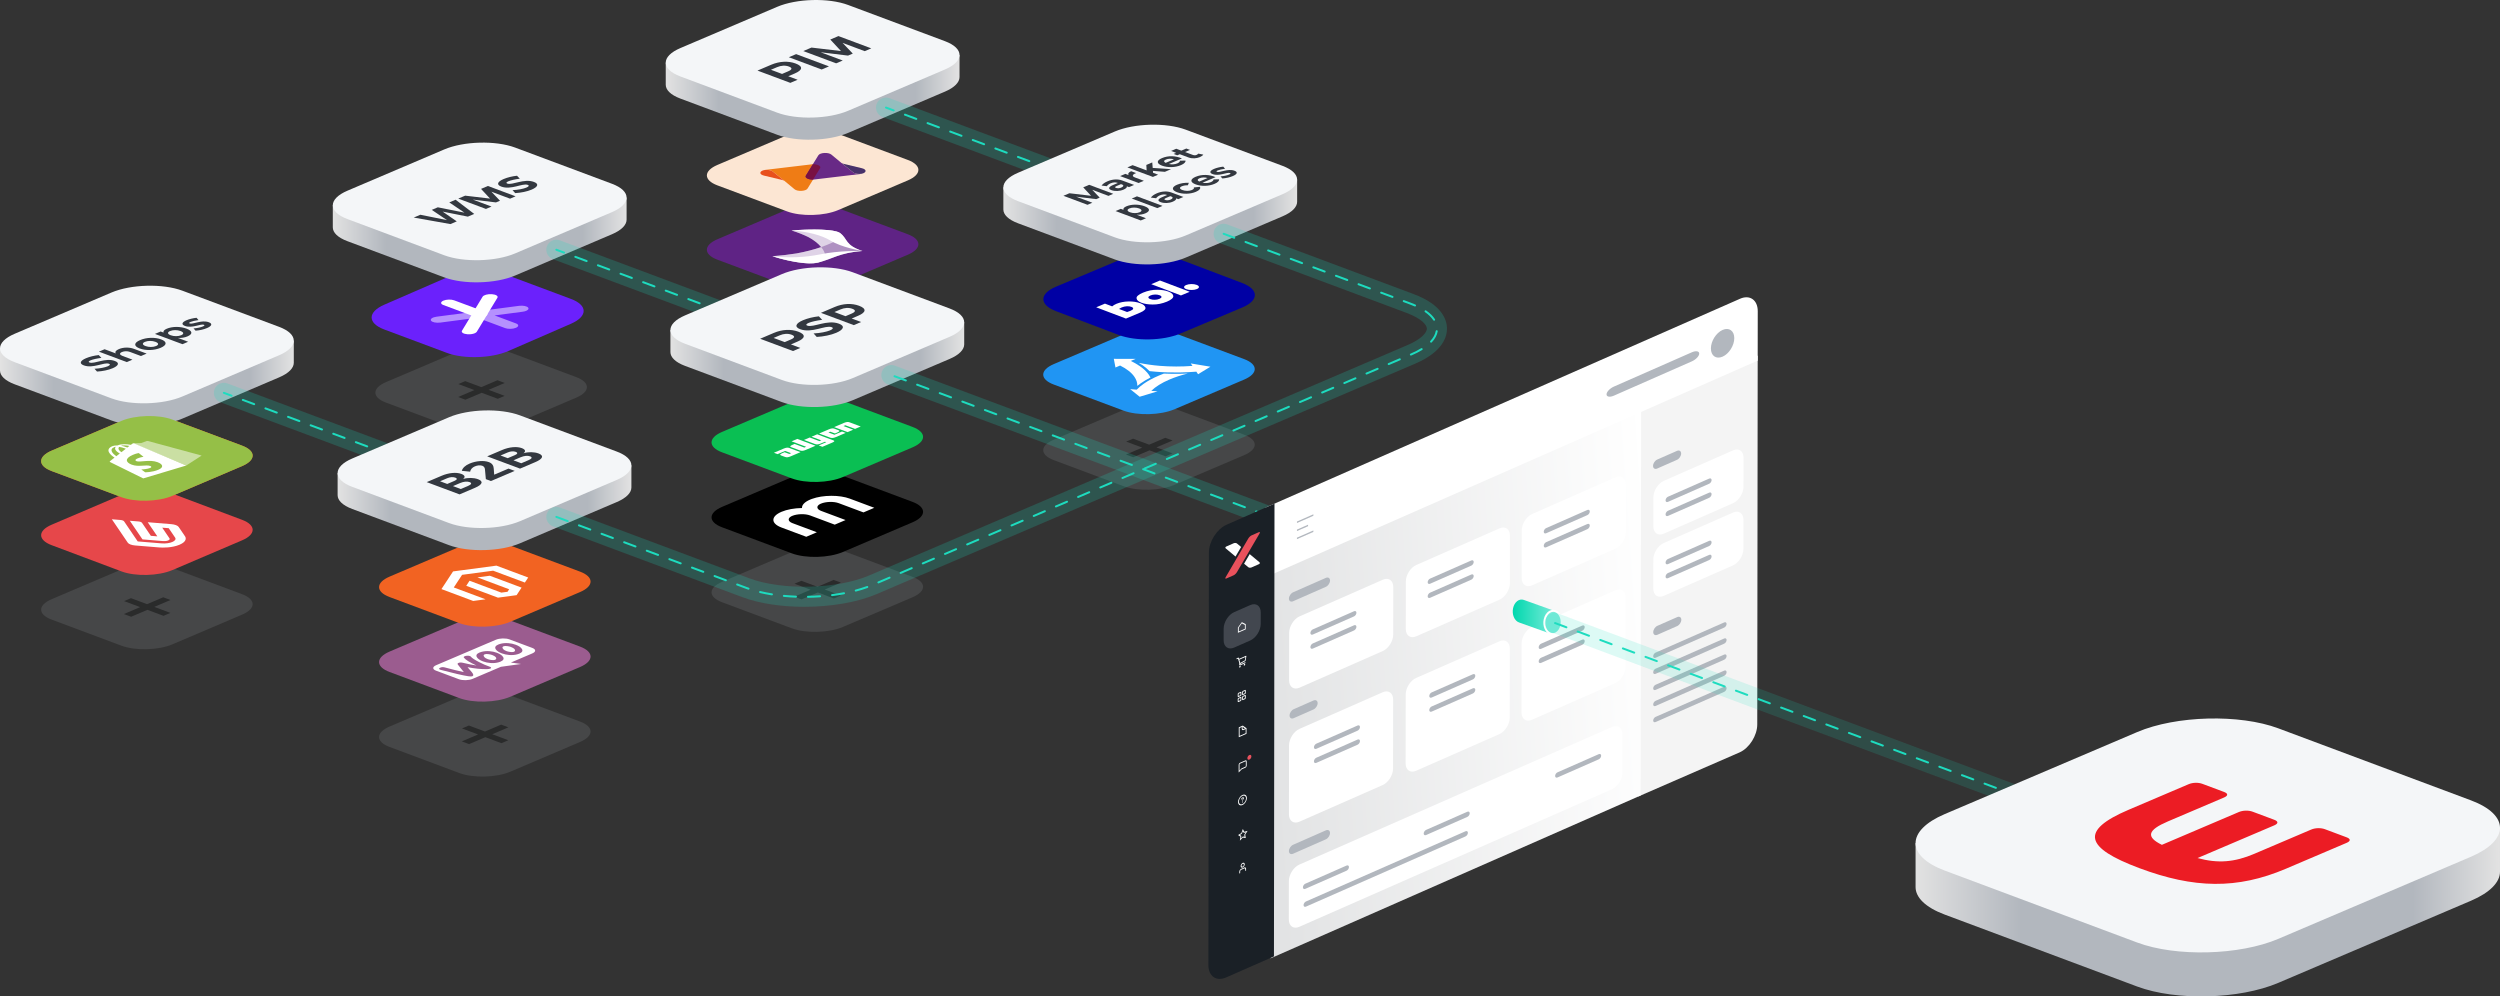 <?xml version="1.0" encoding="UTF-8"?>
<svg xmlns="http://www.w3.org/2000/svg" version="1.1" xmlns:xlink="http://www.w3.org/1999/xlink" viewBox="0 0 1243.189 495.495">
  <rect x="0" y="0" width="1243.189" height="495.495" fill="#333333" stroke="none"/>
  <defs>
    <style>
      .cls-1 {
        fill: #f26322;
      }

      .cls-2 {
        opacity: .6;
      }

      .cls-3 {
        fill: #2095f3;
      }

      .cls-4 {
        fill: #0000a4;
      }

      .cls-5 {
        fill: #95979b;
      }

      .cls-5, .cls-6 {
        opacity: .2;
      }

      .cls-7 {
        fill: #e9525e;
      }

      .cls-8 {
        fill: #7cebda;
      }

      .cls-9 {
        fill: #9b5c8f;
      }

      .cls-10 {
        fill: url(#Naamloos_verloop_165-2);
      }

      .cls-11 {
        fill: #e9515c;
      }

      .cls-12 {
        fill: #333840;
      }

      .cls-13, .cls-14, .cls-15 {
        fill: #fff;
      }

      .cls-6, .cls-16, .cls-17 {
        fill: #1ddcbf;
      }

      .cls-18 {
        fill: #1a2026;
      }

      .cls-19 {
        fill: url(#Naamloos_verloop_165);
      }

      .cls-14, .cls-20 {
        opacity: .5;
      }

      .cls-21 {
        opacity: .4;
      }

      .cls-15 {
        fill-rule: evenodd;
      }

      .cls-22 {
        fill: #b2b7be;
      }

      .cls-23, .cls-24 {
        fill: none;
      }

      .cls-25 {
        fill: url(#Naamloos_verloop_165-5);
      }

      .cls-26 {
        fill: #791142;
      }

      .cls-27 {
        fill: url(#Naamloos_verloop_165-7);
      }

      .cls-28 {
        fill: #5f2385;
      }

      .cls-24 {
        stroke: #1ddcbf;
        stroke-dasharray: 6;
        stroke-width: 2px;
      }

      .cls-24, .cls-29 {
        stroke-linecap: round;
        stroke-linejoin: round;
      }

      .cls-30 {
        fill: #e8501d;
      }

      .cls-31 {
        fill: #0abf53;
      }

      .cls-32 {
        fill: #f4f6f8;
      }

      .cls-33 {
        fill: #ef7c15;
      }

      .cls-34 {
        fill: url(#Naamloos_verloop_165-6);
      }

      .cls-35 {
        fill: url(#Naamloos_verloop_165-4);
      }

      .cls-36 {
        fill: #6b21fc;
      }

      .cls-37 {
        fill: #42474f;
      }

      .cls-38 {
        fill: #95bf47;
      }

      .cls-39 {
        fill: url(#Naamloos_verloop_54);
      }

      .cls-40 {
        fill: #e6474a;
      }

      .cls-41 {
        fill: #f4f4f4;
      }

      .cls-42 {
        fill: url(#Naamloos_verloop_3);
      }

      .cls-43 {
        fill: #ec1c24;
      }

      .cls-44 {
        fill: #fce6d3;
      }

      .cls-45 {
        fill: #47316a;
      }

      .cls-17 {
        opacity: .15;
      }

      .cls-46 {
        fill: url(#Naamloos_verloop_165-3);
      }

      .cls-47 {
        fill: #682a86;
      }

      .cls-29 {
        stroke: #000;
        stroke-width: 4px;
      }
    </style>
    <linearGradient id="Naamloos_verloop_165" data-name="Naamloos verloop 165" x1="331.056" y1="79.081" x2="477.148" y2="79.081" gradientTransform="translate(0 -19.15) rotate(-1.5) skewX(-1.499)" gradientUnits="userSpaceOnUse">
      <stop offset="0" stop-color="#e2e2e2"/>
      <stop offset=".182" stop-color="#b2b7be"/>
      <stop offset=".5" stop-color="#b2b7be"/>
      <stop offset=".852" stop-color="#b2b7be"/>
      <stop offset="1" stop-color="#e2e2e2"/>
    </linearGradient>
    <linearGradient id="Naamloos_verloop_165-2" data-name="Naamloos verloop 165" x1="498.943" y1="145.486" x2="645.035" y2="145.486" xlink:href="#Naamloos_verloop_165"/>
    <linearGradient id="Naamloos_verloop_165-3" data-name="Naamloos verloop 165" x1="165.495" y1="145.666" x2="311.587" y2="145.666" xlink:href="#Naamloos_verloop_165"/>
    <linearGradient id="Naamloos_verloop_165-4" data-name="Naamloos verloop 165" x1="0" y1="212.491" x2="146.092" y2="212.491" xlink:href="#Naamloos_verloop_165"/>
    <linearGradient id="Naamloos_verloop_165-5" data-name="Naamloos verloop 165" x1="333.382" y1="212.071" x2="479.474" y2="212.071" xlink:href="#Naamloos_verloop_165"/>
    <linearGradient id="Naamloos_verloop_165-6" data-name="Naamloos verloop 165" x1="167.887" y1="278.896" x2="313.979" y2="278.896" xlink:href="#Naamloos_verloop_165"/>
    <linearGradient id="Naamloos_verloop_54" data-name="Naamloos verloop 54" x1="622.635" y1="345.79" x2="825.236" y2="331.623" gradientUnits="userSpaceOnUse">
      <stop offset="0" stop-color="#e1e2e3"/>
      <stop offset="1" stop-color="#fff"/>
    </linearGradient>
    <linearGradient id="Naamloos_verloop_3" data-name="Naamloos verloop 3" x1="773.5" y1="306.635" x2="752.248" y2="306.635" gradientUnits="userSpaceOnUse">
      <stop offset="0" stop-color="#7cebda"/>
      <stop offset="1" stop-color="#00d8ae"/>
    </linearGradient>
    <linearGradient id="Naamloos_verloop_165-7" data-name="Naamloos verloop 165" x1="952.568" y1="492.953" x2="1243.189" y2="492.953" gradientTransform="translate(0 -8.755) rotate(-1.5) skewX(-1.499)" xlink:href="#Naamloos_verloop_165"/>
  </defs>
  <!-- Generator: Adobe Illustrator 28.7.1, SVG Export Plug-In . SVG Version: 1.2.0 Build 142)  -->
  <g>
    <g id="Laag_1">
      <g>
        <g>
          <path class="cls-28" d="M451.456,116.498c6.985,2.611,6.985,7.183,0,10.16l-34.655,14.769c-6.985,2.977-18.415,3.276-25.4.665l-34.654-12.954c-6.985-2.611-6.985-7.183,0-10.16l34.655-14.769c6.985-2.977,18.415-3.276,25.4-.665l34.654,12.954Z"/>
          <g>
            <path class="cls-14" d="M427.961,124.646c.51.093.849.143.971.169h0c-8.833-2.836-7.328-6.098-11.065-8.834-.073-.047-.146-.074-.218-.12-.097-.056-.17-.122-.267-.177-1.238-.676-3.567-1.1-6.576-1.332l-.024-.009c-.243-.013-.51-.035-.752-.048h0c-.485-.026-.971-.052-1.432-.069l-.17-.005-.412-.018-.413-.018-.437-.008-.437-.008h-.315c-4.271-.045-8.541.106-12.788.44h0c3.13.976,5.969,2.096,8.444,3.331,2.742,1.491,4.853,3.154,6.285,4.931-3.713,1.291-7.862,2.361-12.278,3.175-3.882.626-7.886,1.09-11.963,1.391.267.1.558.17.849.259.073.027.146.054.243.071.194.073.388.126.607.188.097.036.17.064.267.08.194.073.413.115.631.178.073.027.146.054.243.071.267.08.51.152.801.222l.073.027c.315.079.607.169.922.248l.049.018c.291.07.558.15.825.211l.17.044c.267.061.51.132.752.184.049.018.073.027.146.035.291.07.582.14.898.2h0c.946.218,1.917.406,2.863.585l.024.009c1.48.282,3.009.504,4.586.686l.655.07h0c.194.014.364.039.558.053h0c.194.014.388.029.582.043h0l.073.008h0c.243.013.534.025.752.029l.121.007.024.009c.291.012.558.015.825.017h0c.194-.005.364,0,.558-.005l.243-.006.34-.009.243-.006.315-.018.243-.026.291-.027.243-.026.315-.037.194-.025.364-.097.146-.023c.17-.034.315-.057.461-.099l.267-.056c7.061-1.709,10.361-4.804,21.936-5.719"/>
            <g class="cls-2">
              <path class="cls-13" d="M402.045,117.929c2.742,1.491,4.853,3.154,6.285,4.931,6.843-2.353,11.866-5.232,9.318-6.999-2.791-1.936-13.856-2.015-24.071-1.253,3.155.966,5.994,2.085,8.469,3.321Z"/>
              <path class="cls-13" d="M396.052,126.016c-3.882.626-7.886,1.09-11.963,1.391,7.789,2.485,17.52,4.375,22.64,3.183,4.683-1.084,4.319-4.481,1.626-7.74-3.713,1.291-7.862,2.361-12.303,3.166Z"/>
            </g>
            <g>
              <path class="cls-13" d="M407.796,126.504c-7.522,1.536-16.039,1.866-23.707.902h0c4.78,1.515,10.289,2.817,14.996,3.315.194.014.413.038.607.052l.024.009c.194.014.388.029.582.043l.073.008c.194.014.388.029.558.034l.073.008.534.025.34.011.073.008.218.004c.17.005.388.009.558.014,1.335.033,2.693-.1,3.907-.364l.267-.056c7.061-1.709,10.361-4.804,21.936-5.719-1.092-.02-11.647-.258-21.038,1.706Z"/>
              <path class="cls-13" d="M417.672,115.85c-2.79-1.936-13.856-2.015-24.071-1.253h0c8.008.547,14.948,2.346,19.315,5.007,5.508,3.437,15.263,5.084,15.991,5.201h0c-8.833-2.836-7.328-6.098-11.065-8.834-.049-.038-.121-.084-.17-.122Z"/>
            </g>
          </g>
        </g>
        <path class="cls-44" d="M451.456,79.54c6.985,2.611,6.985,7.183,0,10.16l-34.655,14.769c-6.985,2.977-18.415,3.276-25.4.665l-34.654-12.954c-6.985-2.611-6.985-7.183,0-10.16l34.655-14.769c6.985-2.977,18.415-3.276,25.4-.665l34.654,12.954Z"/>
        <g>
          <path class="cls-19" d="M386.463,67.01c9.701,3.626,25.576,3.211,35.277-.924l48.132-20.513c4.851-2.067,7.276-4.688,7.276-7.246v-11l-5.313.139-135.465,3.547-5.314.139v10.999c0,2.558,2.425,5.052,7.276,6.866l48.131,17.992Z"/>
          <path class="cls-32" d="M469.872,20.462c9.701,3.626,9.701,9.976,0,14.111l-48.132,20.513c-9.701,4.135-25.576,4.55-35.277.924l-48.131-17.992c-9.701-3.626-9.701-9.976,0-14.111l48.132-20.513c9.701-4.135,25.576-4.55,35.277-.924l48.131,17.992Z"/>
          <g>
            <path class="cls-12" d="M383.502,32.191c4.092-1.744,8.491-1.977,12.109-.624,3.804,1.423,3.652,3.242-.439,4.986l-3.196,1.362,4.668,1.744-3.633,1.549-16.338-6.107,6.829-2.91ZM388.895,36.763l3.012-1.283c2.023-.862,2.238-1.701.372-2.399-1.82-.681-3.88-.53-5.903.332l-3.012,1.283,5.531,2.067Z"/>
            <path class="cls-12" d="M408.597,34.565l-16.338-6.107,3.633-1.548,16.338,6.107-3.633,1.548Z"/>
            <path class="cls-12" d="M430.004,25.443l-11.016-4.118,5.082,5.321-2.369,1.009-13.635-1.675,11.016,4.117-3.288,1.401-16.338-6.107,4.07-1.734,14.681,1.735-5.322-5.724,4.046-1.725,16.338,6.107-3.265,1.392Z"/>
          </g>
        </g>
        <g>
          <path class="cls-6" d="M532.298,92.781c-.581,0-1.173-.102-1.75-.318l-91.708-34.282c-2.586-.967-3.899-3.848-2.933-6.435.967-2.585,3.846-3.898,6.435-2.933l91.708,34.282c2.586.967,3.899,3.848,2.933,6.435-.751,2.009-2.658,3.25-4.685,3.25Z"/>
          <path class="cls-16" d="M523.085,84.835c-.059,0-.117-.01-.175-.032l-5.62-2.101c-.259-.097-.391-.385-.294-.644s.386-.389.644-.293l5.62,2.101c.259.097.391.385.294.644-.075.201-.267.325-.469.325ZM511.844,80.633c-.059,0-.117-.01-.175-.032l-5.62-2.101c-.259-.097-.391-.385-.294-.644s.386-.39.644-.293l5.62,2.101c.259.097.391.385.294.644-.075.201-.267.325-.469.325ZM500.604,76.431c-.059,0-.117-.01-.175-.032l-5.62-2.101c-.259-.097-.391-.385-.294-.644.097-.259.386-.388.644-.293l5.62,2.101c.259.097.391.385.294.644-.075.201-.267.325-.469.325ZM489.364,72.229c-.059,0-.117-.01-.175-.032l-5.62-2.101c-.259-.097-.391-.385-.294-.644s.386-.389.644-.293l5.62,2.101c.259.097.391.385.294.644-.075.201-.267.325-.469.325ZM478.124,68.028c-.059,0-.117-.01-.175-.032l-5.62-2.101c-.259-.097-.391-.385-.294-.644s.386-.389.644-.293l5.62,2.101c.259.097.391.385.294.644-.075.201-.267.325-.469.325ZM466.884,63.826c-.059,0-.117-.01-.175-.032l-5.621-2.101c-.259-.097-.391-.385-.294-.644s.387-.39.644-.293l5.621,2.101c.259.097.391.385.294.644-.075.201-.267.325-.469.325ZM455.642,59.624c-.059,0-.117-.01-.175-.032l-5.62-2.101c-.259-.097-.391-.385-.294-.644s.387-.388.644-.293l5.62,2.101c.259.097.391.385.294.644-.075.201-.267.325-.469.325ZM444.402,55.422c-.059,0-.117-.01-.175-.032l-3.812-1.425c-.259-.097-.391-.385-.294-.644.097-.259.387-.389.644-.293l3.812,1.425c.259.097.391.385.294.644-.075.201-.267.325-.469.325Z"/>
        </g>
        <g>
          <path class="cls-5" d="M618.715,216.169c6.985,2.611,6.985,7.183,0,10.16l-34.655,14.769c-6.985,2.977-18.415,3.276-25.4.665l-34.654-12.954c-6.985-2.611-6.985-7.183,0-10.16l34.655-14.769c6.985-2.977,18.415-3.276,25.4-.665l34.654,12.954Z"/>
          <path class="cls-21" d="M575.05,222.478l7.999,2.99-3.428,1.461-7.999-2.99-8.091,3.448-3.611-1.35,8.091-3.448-8-2.99,3.428-1.461,8,2.99,8.045-3.429,3.611,1.35-8.045,3.429Z"/>
        </g>
        <g>
          <path class="cls-3" d="M618.715,178.585c6.985,2.611,6.985,7.183,0,10.16l-34.655,14.769c-6.985,2.977-18.415,3.276-25.4.665l-34.654-12.954c-6.985-2.611-6.985-7.183,0-10.16l34.655-14.769c6.985-2.977,18.415-3.276,25.4-.665l34.654,12.954Z"/>
          <g>
            <path class="cls-13" d="M566.772,182.046c1.96,1.348,3.523,2.825,4.566,4.366.296.429.546.879.769,1.32-1.761.89-3.348,1.825-4.738,2.794-.645.454-1.242.906-1.81,1.367.051-1.53-.422-3.036-1.439-4.507-1.388-2.067-3.845-3.978-7.12-5.619l-2.307.983-.822-4.315,10.817.034-2.382,1.015c1.662.8,3.151,1.654,4.466,2.562Z"/>
            <path class="cls-13" d="M586.893,185.22c-4.044.076-8.064-.037-12.008-.361-1.092-.09-2.208-.191-3.273-.311-.944-1.007-2.084-1.97-3.372-2.889-.597-.421-1.266-.83-1.96-1.229,3.275.689,6.798,1.192,10.57,1.51,5.26.417,10.767.432,16.128.014l-.844-1.228,9.774,1.63-6.128,3.743-.868-1.278c-2.658.199-5.363.339-8.017.399Z"/>
            <path class="cls-13" d="M566.724,197.29l-4.714-3.786,3.251.262c.968-1.028,2.159-2.011,3.523-2.97,2.084-1.443,4.588-2.79,7.467-4.017.818-.349,1.638-.678,2.506-1.008,2.703.118,5.408.156,8.139.104,1.266-.023,2.506-.076,3.772-.139-3.326.822-6.4,1.835-9.153,3.008-3.845,1.639-6.897,3.555-9.005,5.604l3.125.256-8.91,2.685Z"/>
          </g>
        </g>
        <g>
          <path class="cls-4" d="M617.71,140.738c8.386,3.18,8.413,8.655.06,12.167l-31.036,13.05c-8.353,3.512-22.05,3.784-30.436.605l-31.158-11.814c-8.386-3.18-8.413-8.655-.06-12.167l31.036-13.05c8.353-3.512,22.05-3.784,30.436-.605l31.158,11.814Z"/>
          <g>
            <path class="cls-15" d="M545.116,152.813l4.35-1.829,3.597,1.364c.521-.473,1.228-.898,2.123-1.275,1.776-.735,3.762-1.123,5.958-1.164,2.217-.049,4.214.257,5.99.919,1.38.523,2.193,1.197,2.441,2.02.29.862-.563,1.725-2.562,2.587l-7.104,2.987-14.794-5.609h0ZM560.473,155.158c.684-.208,1.234-.4,1.65-.574.84-.353,1.294-.706,1.363-1.06.098-.348-.181-.653-.834-.912-.67-.254-1.438-.361-2.303-.321-.867.057-1.694.246-2.483.566-.511.215-.97.479-1.376.792l3.984,1.51h0Z"/>
            <path class="cls-15" d="M567.672,150.567c-1.563-.581-2.393-1.321-2.488-2.221-.145-.9.924-1.842,3.205-2.824,2.437-.99,4.793-1.469,7.068-1.435,2.211.026,4.05.322,5.514.888,1.585.601,2.411,1.342,2.478,2.225.117.913-.935,1.847-3.155,2.803-2.408.979-4.763,1.455-7.067,1.427-2.253-.014-4.105-.302-5.555-.863h0ZM572.023,148.738c.66.25,1.406.362,2.239.335.832-.015,1.593-.168,2.282-.458.697-.293,1.043-.606,1.038-.938.017-.33-.304-.62-.965-.871-.666-.253-1.412-.367-2.238-.344-.826.018-1.587.174-2.283.466-.689.29-1.036.6-1.037.93-.024.334.297.627.964.879h0Z"/>
            <polygon class="cls-15" points="572.468 141.313 576.819 139.484 591.613 145.093 587.263 146.922 572.468 141.313 572.468 141.313"/>
            <path class="cls-15" d="M589.862,141.728c.75-.304,1.607-.463,2.573-.479.971-.012,1.849.125,2.634.411.736.29,1.114.629,1.133,1.017.038.396-.302.751-1.024,1.066-.743.301-1.607.452-2.592.454-1.012.03-1.893-.098-2.643-.382-.771-.292-1.145-.641-1.123-1.046-.019-.383.329-.73,1.043-1.041h0Z"/>
          </g>
        </g>
        <g>
          <g>
            <path class="cls-10" d="M554.35,129.018c9.701,3.626,25.576,3.211,35.277-.924l48.132-20.513c4.851-2.067,7.276-4.688,7.276-7.246v-11l-5.313.139-135.465,3.547-5.314.139v10.999c0,2.558,2.425,5.052,7.276,6.866l48.131,17.992Z"/>
            <path class="cls-32" d="M637.759,82.471c9.701,3.626,9.701,9.976,0,14.111l-48.132,20.513c-9.701,4.135-25.576,4.55-35.277.924l-48.131-17.992c-9.701-3.626-9.701-9.976,0-14.111l48.132-20.513c9.701-4.135,25.576-4.55,35.277-.924l48.131,17.992Z"/>
          </g>
          <g>
            <path class="cls-12" d="M551.207,97.4l-8.075-3.019,3.725,3.9-1.736.74-9.997-1.228,8.076,3.018-2.41,1.027-11.977-4.477,2.984-1.271,10.762,1.271-3.9-4.195,2.967-1.265,11.977,4.477-2.395,1.021Z"/>
            <path class="cls-12" d="M560.347,92.642c.162.547-.389,1.123-1.652,1.662-1.939.826-4.316.882-5.993.255-1.729-.646-1.522-1.554.685-2.509l2.496-1.064-.172-.062c-.975-.365-2.181-.303-3.428.229-.81.345-1.48.85-1.895,1.45l-2.622-.333c.664-.831,1.451-1.467,3.036-2.143,2.428-1.034,5.059-1.17,7.146-.404l6.021,2.238-2.546,1.085-1.076-.403ZM558.259,91.876l-.82-.308-2.041.87c-.994.424-1.175.747-.439,1.022.701.263,1.703.205,2.579-.169,1.097-.467,1.357-1.057.722-1.416Z"/>
            <path class="cls-12" d="M561.263,87.078c-.504-.688-.093-1.356,1.239-1.938l2.48.927c-2.025.727-2.162,1.593-.605,2.175l4.431,1.656-2.596,1.106-9.205-3.44,2.597-1.106,1.659.62Z"/>
            <path class="cls-12" d="M573.408,85.939l2.498.934-2.596,1.107-12.694-4.746,2.597-1.106,6.98,2.609-.153-2.714,2.95-1.258.221,2.74,9.119.63-3.068,1.308-5.938-.466.084.962Z"/>
            <path class="cls-12" d="M587.754,78.785l-6.507,2.773c1.468.307,3.027.188,4.19-.308.86-.366,1.328-.839,1.318-1.342l2.768-.058c.117.771-.616,1.563-2.252,2.26-2.899,1.236-6.619,1.316-9.408.273-2.839-1.062-2.816-2.576-.052-3.755,3.187-1.358,6.809-1.19,9.942.155ZM583.769,79.238c-1.248-.439-2.811-.403-4.008.107-1.146.488-1.135,1.112-.121,1.652l4.129-1.76Z"/>
            <path class="cls-12" d="M598.373,76.888c-.28.434-.885.883-1.727,1.242-1.619.689-3.791.862-5.689.152l-4.261-1.592-1.265.538-1.812-.678,1.265-.538-2.532-.947,2.579-1.099,2.532.946,2.462-1.049,1.83.684-2.462,1.049,3.798,1.42c.771.288,1.398.267,1.938.023.338-.145.621-.361.871-.646l2.473.493Z"/>
            <path class="cls-12" d="M569.131,102.549c2.789,1.042,2.984,2.45.439,3.535-1.266.539-2.773.771-4.355.706l4.654,1.739-2.597,1.107-12.522-4.682,2.596-1.106,1.352.505c-.283-.618.199-1.234,1.43-1.759,2.545-1.085,6.164-1.107,9.004-.046ZM566.416,103.636c-1.471-.55-3.443-.558-4.775.01-1.331.567-1.215,1.353.273,1.909,1.523.569,3.477.558,4.808-.01s1.2-1.346-.306-1.909Z"/>
            <path class="cls-12" d="M575.486,103.48l-12.695-4.745,2.598-1.106,12.693,4.745-2.596,1.106Z"/>
            <path class="cls-12" d="M584.861,98.623c.162.547-.387,1.123-1.652,1.662-1.938.826-4.315.881-5.992.254-1.729-.645-1.523-1.553.684-2.508l2.495-1.063-.171-.064c-.975-.364-2.18-.302-3.428.229-.809.345-1.479.85-1.893,1.45l-2.623-.333c.664-.831,1.45-1.468,3.035-2.143,2.428-1.035,5.059-1.17,7.146-.404l6.021,2.238-2.546,1.084-1.077-.402ZM582.774,97.856l-.821-.308-2.04.87c-.995.424-1.176.747-.44,1.022.702.262,1.703.205,2.58-.169,1.096-.467,1.355-1.058.722-1.416Z"/>
            <path class="cls-12" d="M591.176,90.908l-.471,1.227c-1.104-.021-2.172.133-3.048.52-1.265.539-1.166,1.291.306,1.841,1.488.557,3.391.553,4.655.015.927-.396,1.292-.839,1.03-1.301l3.02-.302c.523.803-.141,1.688-1.994,2.478-2.748,1.172-6.502,1.266-9.291.224-2.822-1.056-2.85-2.563-.068-3.749,1.736-.739,3.82-1.066,5.861-.951Z"/>
            <path class="cls-12" d="M604.463,88.093l-6.508,2.773c1.467.306,3.027.188,4.191-.308.859-.367,1.327-.84,1.316-1.342l2.769-.058c.117.771-.616,1.562-2.251,2.26-2.9,1.235-6.619,1.315-9.408.273-2.84-1.062-2.816-2.577-.053-3.756,3.187-1.357,6.809-1.19,9.943.156ZM600.478,88.545c-1.248-.439-2.811-.402-4.008.107-1.146.488-1.135,1.113-.122,1.653l4.13-1.761Z"/>
            <path class="cls-12" d="M608.291,82.861l.904,1.053c-1.56.213-2.896.522-3.655.846-.606.259-.84.522-.361.701,1.386.518,5.474-1.784,8.706-.562,1.883.703,1.239,1.771-.818,2.647-1.466.625-3.344,1.07-5.211,1.194l-.936-1.023c1.68-.127,3.305-.492,4.299-.916.657-.279.924-.571.428-.756-1.472-.551-5.388,1.748-8.622.539-1.898-.71-1.272-1.757.7-2.598,1.248-.531,2.905-.937,4.566-1.125Z"/>
          </g>
        </g>
        <g>
          <path class="cls-5" d="M286.616,187.552c6.985,2.611,6.985,7.183,0,10.16l-34.655,14.769c-6.985,2.977-18.415,3.276-25.4.665l-34.654-12.954c-6.985-2.611-6.985-7.183,0-10.16l34.655-14.769c6.985-2.977,18.415-3.276,25.4-.665l34.654,12.954Z"/>
          <path class="cls-21" d="M242.951,193.861l7.999,2.99-3.428,1.461-7.999-2.99-8.091,3.448-3.611-1.35,8.091-3.448-8-2.99,3.428-1.461,8,2.99,8.045-3.429,3.611,1.35-8.045,3.429Z"/>
        </g>
        <g>
          <path class="cls-36" d="M283.945,148.654c8.39,3.134,8.391,8.686.002,12.336l-31.167,13.565c-8.389,3.651-22.117,4.074-30.507.94l-31.171-11.644c-8.39-3.134-8.391-8.685-.002-12.336l31.167-13.565c8.389-3.651,22.117-4.074,30.507-.94l31.171,11.644Z"/>
          <g class="cls-20">
            <path class="cls-13" d="M218.933,160.416l18.421-2.43,13.854,5.175c1.482.554,3.888.48,5.37-.165s1.482-1.618,0-2.171l-10.629-3.97,13.993-1.845c.69-.089,1.296-.255,1.762-.458h0c.914-.398,1.333-.957.997-1.49-.513-.81-2.573-1.248-4.606-.974l-20.472,2.697s-.009.004-.019,0l-.009.004h0l-20.5,2.701c-2.042.27-3.281,1.142-2.768,1.951.504.806,2.564,1.244,4.606.974Z"/>
          </g>
        </g>
        <g>
          <path class="cls-5" d="M120.4,295.48c6.985,2.611,6.985,7.183,0,10.16l-34.655,14.769c-6.985,2.977-18.415,3.276-25.4.665l-34.654-12.954c-6.985-2.611-6.985-7.183,0-10.16l34.655-14.769c6.985-2.977,18.415-3.276,25.4-.665l34.654,12.954Z"/>
          <path class="cls-21" d="M76.735,301.789l7.999,2.99-3.428,1.461-7.999-2.99-8.091,3.448-3.611-1.35,8.091-3.448-8-2.99,3.428-1.461,8,2.99,8.045-3.429,3.611,1.35-8.045,3.429Z"/>
        </g>
        <g>
          <path class="cls-40" d="M120.401,258.5c6.985,2.624,6.985,7.209,0,10.189l-34.655,14.788c-6.985,2.981-18.415,3.273-25.4.649l-34.655-13.016c-6.985-2.624-6.985-7.209,0-10.189l34.655-14.788c6.985-2.981,18.415-3.273,25.4-.649l34.655,13.016Z"/>
          <path class="cls-13" d="M55.633,258.223l4.266.349c.878.072,1.568.332,1.803.677l6.785,9.985,11.948.978c1.871.153,3.883-.113,5.255-.698,1.373-.586,1.912-1.409,1.412-2.147l-3.2-4.711-3.228-.264,3.635,5.347c.235.346-.025.733-.662,1.005-.637.272-1.584.399-2.461.328l-10.335-.848-6.303-9.272,4.266.35c.878.072,1.569.332,1.802.677l4.397,6.47,3.227.264-4.779-7.03,11.694.958c1.794.148,3.207.678,3.689,1.385l3.183,4.686c.488.718,1.002,2.564-2.735,4.158-3.736,1.594-8.356,1.501-10.178,1.352l-11.882-.973c-1.795-.147-3.208-.678-3.688-1.385l-7.912-11.641"/>
        </g>
        <g>
          <path class="cls-46" d="M220.902,137.93c9.701,3.626,25.576,3.211,35.277-.924l48.132-20.513c4.851-2.067,7.276-4.688,7.276-7.246v-11l-5.313.139-135.465,3.547-5.314.139v10.999c0,2.558,2.425,5.052,7.276,6.866l48.131,17.992Z"/>
          <path class="cls-32" d="M304.311,91.383c9.701,3.626,9.701,9.976,0,14.111l-48.132,20.513c-9.701,4.135-25.576,4.55-35.277.924l-48.131-17.992c-9.701-3.626-9.701-9.976,0-14.111l48.132-20.513c9.701-4.135,25.576-4.55,35.277-.924l48.131,17.992Z"/>
          <g>
            <path class="cls-12" d="M232.664,107.731l-12.546-2.503,7.021,4.857-3.159,1.347-18.245-3.237,3.295-1.404,13.234,2.667-7.553-5.089,3.004-1.279,13.253,2.658-7.554-5.088,3.141-1.338,9.27,7.062-3.16,1.347Z"/>
            <path class="cls-12" d="M253.634,98.794l-9.283-3.47,4.281,4.485-1.996.851-11.493-1.411,9.282,3.47-2.771,1.181-13.767-5.146,3.431-1.463,12.373,1.462-4.482-4.823,3.411-1.455,13.767,5.146-2.752,1.173Z"/>
            <path class="cls-12" d="M257.096,87.391l1.394,1.467c-2.299.288-4.557.809-5.642,1.271-1.028.438-1.352.875-.604,1.154,2.537.948,8.351-2.662,13.288-.802,2.693,1.007,1.844,2.535-1.162,3.815-2.229.95-5.324,1.577-8.172,1.736l-1.316-1.469c2.654-.124,5.438-.666,6.871-1.276,1.26-.537,1.545-1.036.699-1.353-2.598-.971-8.312,2.677-13.189.854-2.498-.934-1.957-2.423,1.184-3.761,1.898-.81,4.388-1.399,6.649-1.639Z"/>
          </g>
        </g>
        <path class="cls-24" d="M281.109,125.889"/>
        <g>
          <path class="cls-6" d="M368.371,163.477c-.581,0-1.173-.103-1.75-.318l-91.709-34.282c-2.586-.967-3.899-3.848-2.933-6.435.967-2.585,3.846-3.898,6.435-2.933l91.709,34.282c2.586.967,3.899,3.848,2.933,6.435-.751,2.009-2.658,3.25-4.685,3.25Z"/>
          <path class="cls-16" d="M359.157,155.531c-.059,0-.117-.01-.175-.032l-5.62-2.101c-.259-.097-.391-.385-.294-.644.097-.259.387-.39.644-.293l5.62,2.101c.259.097.391.385.294.644-.075.201-.267.325-.469.325ZM347.917,151.33c-.059,0-.117-.01-.175-.032l-5.62-2.101c-.259-.097-.391-.385-.294-.644.097-.259.387-.389.644-.293l5.62,2.101c.259.097.391.385.294.644-.075.201-.267.325-.469.325ZM336.676,147.128c-.059,0-.117-.01-.175-.032l-5.62-2.101c-.259-.097-.391-.385-.294-.644s.388-.389.644-.293l5.62,2.101c.259.097.391.385.294.644-.075.201-.267.325-.469.325ZM325.436,142.926c-.059,0-.117-.01-.175-.032l-5.62-2.101c-.259-.097-.391-.385-.294-.644s.388-.389.644-.293l5.62,2.101c.259.097.391.385.294.644-.075.201-.267.325-.469.325ZM314.196,138.724c-.059,0-.117-.01-.175-.032l-5.62-2.101c-.259-.097-.391-.385-.294-.644.097-.259.388-.39.644-.293l5.62,2.101c.259.097.391.385.294.644-.075.201-.267.325-.469.325ZM302.956,134.522c-.059,0-.117-.01-.175-.032l-5.62-2.101c-.259-.097-.391-.385-.294-.644.097-.259.388-.39.644-.293l5.62,2.101c.259.097.391.385.294.644-.075.201-.267.325-.469.325ZM291.716,130.321c-.059,0-.117-.01-.175-.032l-5.62-2.101c-.259-.097-.391-.385-.294-.644.097-.259.388-.389.644-.293l5.62,2.101c.259.097.391.385.294.644-.075.201-.267.325-.469.325ZM280.474,126.118c-.059,0-.117-.01-.175-.032l-3.812-1.425c-.259-.097-.391-.385-.294-.644s.386-.389.644-.293l3.812,1.425c.259.097.391.385.294.644-.075.201-.267.325-.469.325Z"/>
        </g>
        <g>
          <path class="cls-1" d="M120.4,221.61c6.985,2.611,6.985,7.183,0,10.16l-34.655,14.769c-6.985,2.977-18.415,3.276-25.4.665l-34.654-12.954c-6.985-2.611-6.985-7.183,0-10.16l34.655-14.769c6.985-2.977,18.415-3.276,25.4-.665l34.654,12.954Z"/>
          <g>
            <polygon class="cls-13" points="57.249 221.502 51.472 230.294 67.259 236.196 73.418 235.371 57.611 229.478 61.749 223.199 77.174 221.14 92.961 227.042 94.62 224.535 78.814 218.626 57.249 221.502"/>
            <polygon class="cls-13" points="85.144 230.374 84.343 231.63 81.254 232.047 65.448 226.138 63.808 228.652 79.595 234.553 88.843 233.312 91.321 229.556 75.534 223.654 69.357 224.472 85.144 230.374"/>
          </g>
        </g>
        <g>
          <path class="cls-35" d="M55.407,209.088c9.701,3.626,25.576,3.211,35.277-.924l48.132-20.513c4.851-2.067,7.276-4.688,7.276-7.246v-11l-5.313.139-135.465,3.547L0,173.231v10.999c0,2.558,2.425,5.052,7.276,6.866l48.131,17.992Z"/>
          <path class="cls-32" d="M138.816,162.541c9.701,3.626,9.701,9.976,0,14.111l-48.132,20.513c-9.701,4.135-25.576,4.55-35.277.924l-48.131-17.992c-9.701-3.626-9.701-9.976,0-14.111l48.132-20.513c9.701-4.135,25.576-4.55,35.277-.924l48.131,17.992Z"/>
          <g>
            <path class="cls-12" d="M49.101,176.569l1.324,1.393c-2.184.272-4.323.767-5.354,1.206-.975.415-1.283.83-.572,1.096,2.406.899,7.922-2.526,12.608-.76,2.558.956,1.75,2.405-1.101,3.62-2.115.901-5.051,1.495-7.754,1.646l-1.249-1.394c2.52-.118,5.159-.631,6.521-1.211,1.195-.51,1.464-.982.661-1.283-2.464-.921-7.886,2.54-12.515.81-2.371-.887-1.859-2.299,1.119-3.568,1.803-.769,4.164-1.327,6.311-1.555Z"/>
            <path class="cls-12" d="M66.617,173.48l6.31,2.358-2.832,1.206-5.47-2.044c-1.27-.475-2.789-.454-4.003.063-1.396.61-1.179,1.383.296,1.935l4.947,1.849-2.832,1.207-13.85-5.178,2.831-1.206,5.581,2.086c-.551-.766.009-1.497,1.535-2.162,2.226-.948,5.134-.994,7.486-.114Z"/>
            <path class="cls-12" d="M80.099,168.764c3.061,1.144,3,2.828-.163,4.176-3.183,1.356-7.388,1.49-10.448.347-3.08-1.152-2.982-2.821.2-4.178,3.163-1.348,7.331-1.496,10.411-.345ZM72.377,172.086c1.643.613,3.755.609,5.227-.018,1.453-.619,1.344-1.469-.299-2.082-1.643-.615-3.773-.604-5.227.016-1.472.628-1.344,1.47.299,2.084Z"/>
            <path class="cls-12" d="M92.735,163.424c3.043,1.138,3.257,2.674.479,3.857-1.379.588-3.023.841-4.748.77l5.076,1.898-2.832,1.207-13.664-5.108,2.832-1.207,1.477.552c-.311-.675.215-1.347,1.557-1.919,2.776-1.183,6.726-1.208,9.823-.05ZM89.773,164.611c-1.605-.6-3.756-.608-5.209.011-1.452.619-1.324,1.476.299,2.082,1.662.621,3.792.608,5.244-.011,1.453-.619,1.309-1.467-.334-2.082Z"/>
            <path class="cls-12" d="M97.732,158.023l.987,1.148c-1.702.232-3.159.57-3.986.922-.662.283-.917.57-.394.766,1.512.564,5.969-1.947,9.496-.613,2.054.768,1.353,1.933-.891,2.889-1.6.682-3.648,1.166-5.686,1.303l-1.021-1.117c1.833-.14,3.605-.536,4.69-.999.717-.306,1.007-.622.466-.825-1.605-.6-5.876,1.907-9.404.589-2.072-.775-1.39-1.917.762-2.834,1.361-.58,3.168-1.022,4.98-1.228Z"/>
          </g>
        </g>
        <g>
          <path class="cls-6" d="M203.041,234.635c-.581,0-1.173-.102-1.75-.318l-91.708-34.282c-2.586-.967-3.899-3.848-2.933-6.435.966-2.585,3.844-3.898,6.435-2.933l91.708,34.282c2.586.967,3.899,3.848,2.933,6.435-.751,2.009-2.658,3.25-4.685,3.25Z"/>
          <path class="cls-16" d="M193.828,226.689c-.059,0-.117-.01-.175-.032l-5.62-2.101c-.259-.097-.391-.385-.294-.644s.386-.389.644-.293l5.62,2.101c.259.097.391.385.294.644-.075.201-.267.325-.469.325ZM182.588,222.488c-.059,0-.117-.01-.175-.032l-5.62-2.101c-.259-.097-.391-.385-.294-.644s.386-.39.644-.293l5.62,2.101c.259.097.391.385.294.644-.075.201-.267.325-.469.325ZM171.347,218.285c-.059,0-.117-.01-.175-.032l-5.62-2.101c-.259-.097-.391-.385-.294-.644.097-.259.387-.388.644-.293l5.62,2.101c.259.097.391.385.294.644-.075.201-.267.325-.469.325ZM160.107,214.084c-.059,0-.117-.01-.175-.032l-5.62-2.101c-.259-.097-.391-.385-.294-.644.097-.259.387-.389.644-.293l5.62,2.101c.259.097.391.385.294.644-.075.201-.267.325-.469.325ZM148.867,209.882c-.059,0-.117-.01-.175-.032l-5.62-2.101c-.259-.097-.391-.385-.294-.644s.387-.389.644-.293l5.62,2.101c.259.097.391.385.294.644-.075.201-.267.325-.469.325ZM137.627,205.68c-.059,0-.117-.01-.175-.032l-5.621-2.101c-.259-.097-.391-.385-.294-.644s.388-.39.644-.293l5.621,2.101c.259.097.391.385.294.644-.075.201-.267.325-.469.325ZM126.385,201.478c-.059,0-.117-.01-.175-.032l-5.62-2.101c-.259-.097-.391-.385-.294-.644.097-.259.388-.39.644-.293l5.62,2.101c.259.097.391.385.294.644-.075.201-.267.325-.469.325ZM115.145,197.277c-.059,0-.117-.01-.175-.032l-3.812-1.425c-.259-.097-.391-.385-.294-.644.097-.259.387-.389.644-.293l3.812,1.425c.259.097.391.385.294.644-.075.201-.267.325-.469.325Z"/>
        </g>
        <g>
          <path class="cls-5" d="M288.444,358.808c6.985,2.611,6.985,7.183,0,10.16l-34.655,14.769c-6.985,2.977-18.415,3.276-25.4.665l-34.654-12.954c-6.985-2.611-6.985-7.183,0-10.16l34.655-14.769c6.985-2.977,18.415-3.276,25.4-.665l34.654,12.954Z"/>
          <path class="cls-21" d="M244.779,365.117l7.999,2.99-3.428,1.461-7.999-2.99-8.091,3.448-3.611-1.35,8.091-3.448-8-2.99,3.428-1.461,8,2.99,8.045-3.429,3.611,1.35-8.045,3.429Z"/>
        </g>
        <g>
          <path class="cls-9" d="M288.444,321.533c6.985,2.611,6.985,7.183,0,10.16l-34.655,14.769c-6.985,2.977-18.415,3.276-25.4.665l-34.654-12.954c-6.985-2.611-6.985-7.183,0-10.16l34.655-14.769c6.985-2.977,18.415-3.276,25.4-.665l34.654,12.954Z"/>
          <g>
            <path class="cls-13" d="M250.575,321.336c-.642.19-.866.524-.627,1.007.164.384.508.715.985,1.001.269.16.612.312.985.452.433.162.985.297,1.627.393.806.122,1.418.112,1.851-.013.448-.131.687-.364.731-.694.06-.419-.299-.852-1.075-1.309-.284-.154-.612-.312-1-.457-.433-.162-.985-.297-1.627-.393-.806-.122-1.418-.112-1.851.013Z"/>
            <path class="cls-13" d="M246.56,318.139l-29.717,12.665c-1.881.801-1.866,2.025.015,2.716l11.343,4.24c1.881.703,4.925.623,6.806-.178l14.075-5.998,10.015-1.403-5.045-.716,10.657-4.542c1.881-.801,1.881-2.019,0-2.722l-11.343-4.24c-1.881-.703-4.925-.623-6.806.178ZM243.336,331.466c.403.127.672.275.806.445.149.199.06.381-.254.538-.358.177-.94.281-1.731.296-2.806.062-6.03-.26-9.657-.971.94,1.128,1.657,1.969,2.149,2.523.806,1.006.925,1.647.343,1.931-.373.183-1.06.201-2.075.06-2.716-.406-7.314-1.468-13.791-3.185-.433-.126-.702-.286-.761-.476-.075-.195.09-.384.478-.574.702-.347,1.493-.397,2.373-.152,3.582.969,6.731,1.74,9.433,2.32l-2.955-3.72c-.269-.339-.194-.61.224-.812.612-.297,1.433-.312,2.478-.053,2.358.583,4.522,1.01,6.522,1.304-3.403-1.583-5.478-2.883-6.239-3.908-.194-.252-.075-.47.328-.665.313-.157.731-.252,1.239-.289.507-.037.94.005,1.313.121.284.094.463.197.567.331.493.65,1.821,1.528,3.94,2.631,2.06,1.068,3.821,1.834,5.269,2.304ZM250.157,326.684c.597.94.179,1.715-1.269,2.332-.254.108-.552.211-.896.31-1.284.368-2.642.493-4.119.371-1.299-.103-2.522-.37-3.672-.799-1.537-.575-2.552-1.265-3.045-2.07-.582-.946-.164-1.721,1.269-2.332.254-.108.552-.211.896-.31,1.269-.362,2.642-.493,4.119-.371,1.284.098,2.493.359,3.657.794,1.537.575,2.552,1.265,3.06,2.075ZM259.515,322.696c.597.94.179,1.715-1.269,2.332-.254.108-.552.211-.896.31-1.284.368-2.642.493-4.119.371-1.299-.103-2.522-.37-3.672-.799-1.537-.575-2.552-1.265-3.045-2.07-.582-.946-.164-1.721,1.269-2.332.254-.108.552-.211.896-.31,1.284-.368,2.642-.493,4.119-.371,1.284.098,2.493.359,3.657.794,1.537.575,2.552,1.265,3.06,2.075Z"/>
            <path class="cls-13" d="M241.216,325.324c-.642.19-.866.524-.627,1.007.164.384.507.715.985,1.001.269.16.612.312.985.452.433.162.985.297,1.627.393.806.122,1.418.112,1.851-.013.448-.131.687-.364.731-.694.06-.419-.299-.852-1.075-1.309-.269-.16-.612-.312-1-.457-.433-.162-.985-.297-1.627-.393-.806-.122-1.418-.112-1.851.013Z"/>
          </g>
        </g>
        <g>
          <path class="cls-1" d="M288.444,284.259c6.985,2.611,6.985,7.183,0,10.16l-34.655,14.769c-6.985,2.977-18.415,3.276-25.4.665l-34.654-12.954c-6.985-2.611-6.985-7.183,0-10.16l34.655-14.769c6.985-2.977,18.415-3.276,25.4-.665l34.654,12.954Z"/>
          <g>
            <polygon class="cls-13" points="225.293 284.15 219.516 292.942 235.303 298.844 241.462 298.019 225.655 292.126 229.793 285.847 245.218 283.788 261.005 289.69 262.664 287.183 246.857 281.274 225.293 284.15"/>
            <polygon class="cls-13" points="253.188 293.022 252.387 294.278 249.298 294.695 233.492 288.786 231.852 291.3 247.639 297.201 256.887 295.96 259.365 292.204 243.578 286.302 237.4 287.12 253.188 293.022"/>
          </g>
        </g>
        <g>
          <path class="cls-5" d="M453.783,286.846c6.985,2.611,6.985,7.183,0,10.16l-34.655,14.769c-6.985,2.977-18.415,3.276-25.4.665l-34.654-12.954c-6.985-2.611-6.985-7.183,0-10.16l34.655-14.769c6.985-2.977,18.415-3.276,25.4-.665l34.654,12.954Z"/>
          <path class="cls-21" d="M410.118,293.156l7.999,2.99-3.428,1.461-7.999-2.99-8.091,3.448-3.611-1.35,8.091-3.448-8-2.99,3.428-1.461,8,2.99,8.045-3.429,3.611,1.35-8.045,3.429Z"/>
        </g>
        <g>
          <path d="M453.783,249.572c6.985,2.611,6.985,7.183,0,10.16l-34.655,14.769c-6.985,2.977-18.415,3.276-25.4.665l-34.654-12.954c-6.985-2.611-6.985-7.183,0-10.16l34.655-14.769c6.985-2.977,18.415-3.276,25.4-.665l34.654,12.954Z"/>
          <path class="cls-15" d="M403.776,248.075c-.316.116-.609.231-.902.356-2.716,1.158-4.18,2.671-4.063,4.195-3.805.058-7.493.73-10.186,1.878-5.386,2.295-5.398,5.803-.013,7.816l12.328,4.608,5.269-2.245-12.175-4.551c-2.236-.836-2.458-2.389-.515-3.396.14-.069.281-.138.421-.198,2.435-1.038,6.416-1.142,8.863-.237l12.292,4.595,5.386-2.295-12.199-4.56c-2.224-.831-2.458-2.38-.503-3.391.14-.069.281-.138.421-.198,2.435-1.038,6.416-1.152,8.851-.251l12.328,4.608,5.386-2.295-12.175-4.551c-2.47-.923-5.76-1.423-9.249-1.406-3.501.012-6.896.551-9.565,1.52Z"/>
        </g>
        <g>
          <path class="cls-31" d="M453.783,212.297c6.985,2.611,6.985,7.183,0,10.16l-34.655,14.769c-6.985,2.977-18.415,3.276-25.4.665l-34.654-12.954c-6.985-2.611-6.985-7.183,0-10.16l34.655-14.769c6.985-2.977,18.415-3.276,25.4-.665l34.654,12.954Z"/>
          <g>
            <path class="cls-13" d="M428.018,212.082l-5.541-2.071c-.776-.29-1.634-.207-2.812.295l-4.878,2.079,6.671,2.494,2.839-1.21-4.833-1.807.906-.386,4.833,1.807,2.816-1.2"/>
            <path class="cls-13" d="M414.425,218.978l-8.05-3.009-2.819,1.201,4.833,1.807-.904.385-4.833-1.807-2.84,1.21,5.568,2.081c.762.285,1.608.197,2.786-.305l2.061-.878.643.241-3.744,1.595,1.839.687,4.88-2.08c1.157-.493,1.341-.844.579-1.129"/>
            <path class="cls-13" d="M405.56,221.654l-9.094-3.399-2.839,1.21,7.256,2.712-.905.386-4.833-1.807-1.137.485c-1.177.502-1.342.844-.552,1.139l4.438,1.659c.762.285,1.608.197,2.785-.305l4.881-2.08"/>
            <path class="cls-13" d="M398.072,224.845l-5.541-2.071c-.776-.29-1.635-.207-2.813.295l-4.879,2.079,1.838.687,3.744-1.595,2.995,1.12-.905.386-2.351-.879-1.156.493c-1.177.502-1.342.845-.553,1.14l1.956.731c.762.285,1.609.197,2.786-.305l4.88-2.08"/>
            <path class="cls-13" d="M407.305,215.573l5.541,2.071c.776.29,1.635.207,2.814-.295l4.879-2.079-1.839-.687-3.745,1.596-2.995-1.119.905-.386,2.35.878,1.158-.493c1.177-.501,1.343-.844.553-1.139l-1.956-.731c-.762-.285-1.608-.196-2.785.305l-4.88,2.08"/>
          </g>
        </g>
        <g>
          <path class="cls-25" d="M388.789,199.939c9.701,3.626,25.576,3.211,35.277-.924l48.132-20.513c4.851-2.067,7.276-4.688,7.276-7.246v-11l-5.313.139-135.465,3.547-5.314.139v10.999c0,2.558,2.425,5.052,7.276,6.866l48.131,17.992Z"/>
          <path class="cls-32" d="M472.198,153.391c9.701,3.626,9.701,9.976,0,14.111l-48.132,20.513c-9.701,4.135-25.576,4.55-35.277.924l-48.131-17.992c-9.701-3.626-9.701-9.976,0-14.111l48.132-20.513c9.701-4.135,25.576-4.55,35.277-.924l48.131,17.992Z"/>
          <g>
            <path class="cls-12" d="M384.826,165.545c4.094-1.744,8.492-1.975,12.109-.623,3.805,1.422,3.654,3.242-.438,4.986l-3.196,1.361,4.667,1.745-3.633,1.548-16.338-6.107,6.828-2.91ZM390.22,170.118l3.012-1.283c2.023-.862,2.238-1.702.372-2.399-1.82-.681-3.88-.531-5.903.331l-3.012,1.284,5.531,2.067Z"/>
            <path class="cls-12" d="M407.199,157.3l1.653,1.74c-2.728.341-5.405.96-6.692,1.509-1.219.519-1.603,1.037-.717,1.369,3.012,1.125,9.908-3.158,15.767-.949,3.197,1.195,2.188,3.007-1.376,4.525-2.644,1.127-6.314,1.87-9.695,2.06l-1.562-1.743c3.15-.146,6.452-.788,8.153-1.514,1.494-.637,1.831-1.229.827-1.604-3.081-1.152-9.859,3.175-15.648,1.012-2.963-1.108-2.324-2.875,1.4-4.463,2.254-.96,5.207-1.658,7.891-1.942Z"/>
            <path class="cls-12" d="M415.059,152.66c4.093-1.744,8.491-1.975,12.11-.623,3.803,1.422,3.653,3.242-.439,4.986l-3.195,1.361,4.667,1.745-3.634,1.548-16.338-6.107,6.829-2.91ZM420.454,157.233l3.011-1.283c2.024-.862,2.238-1.702.373-2.399-1.82-.681-3.88-.531-5.904.331l-3.011,1.284,5.531,2.067Z"/>
          </g>
        </g>
        <g>
          <path class="cls-34" d="M223.294,271.097c9.701,3.626,25.576,3.211,35.277-.924l48.132-20.513c4.851-2.067,7.276-4.688,7.276-7.246v-11l-5.313.139-135.465,3.547-5.314.139v10.999c0,2.558,2.425,5.052,7.276,6.866l48.131,17.992Z"/>
          <path class="cls-32" d="M306.703,224.549c9.701,3.626,9.701,9.976,0,14.111l-48.132,20.513c-9.701,4.135-25.576,4.55-35.277.924l-48.131-17.992c-9.701-3.626-9.701-9.976,0-14.111l48.132-20.513c9.701-4.135,25.576-4.55,35.277-.924l48.131,17.992Z"/>
          <g>
            <path class="cls-12" d="M219.595,236.59c3.54-1.51,7.312-1.865,9.832-.924,1.773.664,2.094,1.629.812,2.53,2.466-.734,5.342-.689,7.488.113,2.801,1.047,2.205,2.683-1.543,4.279l-7.656,3.263-16.338-6.107,7.404-3.154ZM222.406,240.656l3.587-1.527c1.356-.578,1.53-1.194.388-1.622-1.121-.419-2.602-.291-3.958.287l-3.587,1.528,3.57,1.334ZM229.152,243.177l3.586-1.527c1.725-.735,2.035-1.447.775-1.918-1.191-.445-2.947-.274-4.673.461l-3.587,1.527,3.898,1.457Z"/>
            <path class="cls-12" d="M243.131,229.808c1.75.654,2.328,1.883,2.401,3.308l.218,2.933,7.128-3.037,3.08,1.15-11.841,5.047-2.52-.942-.438-4.817c-.039-.805-.493-1.526-1.286-1.822-1.027-.385-2.415-.278-3.749.29-1.333.568-2.173,1.561-2.337,2.64l-4.158-.433c.438-1.399,1.666-2.651,3.896-3.602,3.149-1.343,7.038-1.674,9.606-.714Z"/>
            <path class="cls-12" d="M249.667,223.773c3.54-1.509,7.312-1.864,9.831-.923,1.775.663,2.095,1.629.814,2.529,2.465-.733,5.34-.688,7.488.114,2.801,1.047,2.205,2.682-1.543,4.279l-7.656,3.263-16.338-6.107,7.403-3.155ZM252.478,227.841l3.586-1.528c1.357-.578,1.531-1.193.387-1.621-1.121-.419-2.6-.291-3.957.287l-3.586,1.527,3.57,1.335ZM259.223,230.362l3.587-1.528c1.725-.735,2.035-1.446.775-1.917-1.191-.445-2.949-.275-4.674.46l-3.586,1.528,3.897,1.457Z"/>
          </g>
        </g>
        <g>
          <polygon class="cls-23" points="761.378 417.833 626.496 473.671 626.496 250.649 761.378 191.707 761.378 417.833"/>
          <polygon class="cls-23" points="761.378 302.855 626.496 361.796 626.496 250.649 761.378 191.707 761.378 302.855"/>
        </g>
        <path class="cls-6" d="M399.952,301.752c-11.172,0-22.193-1.58-30.785-4.791l-94.255-35.233c-2.586-.967-3.899-3.848-2.933-6.435.967-2.585,3.846-3.897,6.435-2.933l94.255,35.233c16.254,6.076,43.464,5.441,59.417-1.384l267.771-114.583c7.226-3.092,9.738-6.369,9.695-8.236-.044-1.867-2.707-5.024-10.069-7.776l-92.749-34.671c-2.586-.967-3.899-3.848-2.933-6.435.967-2.585,3.845-3.898,6.435-2.933l92.749,34.671c14.193,5.306,16.47,12.872,16.564,16.91.094,4.038-1.828,11.702-15.759,17.663l-267.771,114.583c-9.826,4.205-23.05,6.349-36.067,6.349Z"/>
        <path class="cls-16" d="M401.799,297.275c-.272,0-.495-.219-.5-.492-.004-.276.216-.504.492-.508,1.994-.032,4.003-.118,5.968-.255.266-.024.515.188.534.463.02.276-.188.515-.464.534-1.983.139-4.01.226-6.022.258h-.008ZM395.799,297.211c-.006,0-.013,0-.019,0-2.026-.076-4.05-.209-6.015-.396-.275-.026-.477-.27-.451-.545.026-.275.286-.483.545-.45,1.947.185,3.951.316,5.958.392.276.01.491.242.481.518-.011.27-.232.481-.5.481ZM413.767,296.436c-.248,0-.463-.185-.495-.438-.034-.274.159-.524.434-.559,2.007-.253,3.991-.564,5.897-.925.267-.052.533.126.584.398.052.271-.127.533-.398.584-1.926.364-3.931.679-5.958.935-.021.002-.042.004-.063.004ZM383.861,296.064c-.026,0-.053-.002-.08-.006-2.048-.327-4.04-.721-5.922-1.17-.269-.064-.435-.334-.37-.603.063-.268.332-.434.603-.37,1.856.443,3.824.832,5.848,1.155.272.043.458.3.415.573-.04.246-.252.421-.493.421ZM425.549,294.186c-.222,0-.424-.148-.483-.372-.07-.267.089-.541.355-.611,1.995-.529,3.908-1.125,5.685-1.771.26-.095.547.039.641.299.095.259-.039.546-.299.641-1.805.657-3.746,1.261-5.771,1.798-.043.011-.086.017-.128.017ZM372.213,293.242c-.054,0-.108-.009-.162-.027-.443-.152-.879-.309-1.309-.469l-4.331-1.62c-.259-.097-.391-.385-.294-.644s.386-.389.644-.293l4.332,1.62c.421.158.849.311,1.282.459.262.09.4.374.311.635-.071.208-.265.338-.473.338ZM436.824,290.12c-.194,0-.379-.114-.46-.303-.108-.254.01-.548.264-.656l5.517-2.36c.252-.11.548.01.656.263.108.254-.01.548-.264.656l-5.517,2.36c-.063.028-.131.041-.196.041ZM360.966,289.057c-.059,0-.117-.01-.175-.032l-5.62-2.101c-.259-.097-.391-.385-.294-.644s.387-.39.644-.293l5.62,2.101c.259.097.391.385.294.644-.075.201-.267.325-.469.325ZM447.856,285.4c-.194,0-.379-.114-.46-.303-.108-.254.01-.548.264-.656l5.517-2.361c.252-.111.548.009.656.263.108.254-.01.548-.264.656l-5.517,2.361c-.063.028-.131.041-.196.041ZM349.725,284.856c-.059,0-.117-.01-.175-.032l-5.62-2.101c-.259-.097-.391-.385-.294-.644.097-.259.387-.388.644-.293l5.62,2.101c.259.097.391.385.294.644-.075.201-.267.325-.469.325ZM458.888,280.678c-.194,0-.379-.114-.46-.303-.108-.254.01-.548.264-.656l5.517-2.36c.252-.111.548.009.656.263.108.254-.01.548-.264.656l-5.517,2.36c-.063.028-.131.041-.196.041ZM338.485,280.654c-.059,0-.117-.01-.175-.032l-5.62-2.101c-.259-.097-.391-.385-.294-.644s.387-.389.644-.293l5.62,2.101c.259.097.391.385.294.644-.075.201-.267.325-.469.325ZM327.244,276.452c-.059,0-.117-.01-.175-.032l-5.62-2.101c-.259-.097-.391-.385-.294-.643.097-.259.388-.39.644-.293l5.62,2.101c.259.097.391.385.294.643-.075.201-.267.325-.469.325ZM469.922,275.958c-.193,0-.379-.114-.46-.303-.108-.254.01-.548.264-.656l5.516-2.36c.252-.109.548.009.656.263.108.254-.01.548-.264.656l-5.516,2.36c-.063.028-.131.041-.196.041ZM316.004,272.25c-.059,0-.117-.01-.175-.032l-5.62-2.101c-.259-.097-.391-.385-.294-.643.097-.26.388-.391.644-.293l5.62,2.101c.259.097.391.385.294.643-.075.201-.267.325-.469.325ZM480.954,271.237c-.194,0-.379-.114-.46-.303-.108-.254.01-.548.264-.656l5.516-2.36c.252-.109.548.009.656.263.108.254-.01.548-.264.656l-5.516,2.36c-.063.028-.131.041-.196.041ZM304.763,268.049c-.059,0-.117-.01-.175-.032l-5.62-2.101c-.259-.097-.391-.385-.294-.644.097-.259.388-.388.644-.293l5.62,2.101c.259.097.391.385.294.644-.075.201-.267.325-.469.325ZM491.986,266.516c-.193,0-.379-.114-.46-.303-.108-.254.01-.548.264-.656l5.516-2.36c.252-.111.548.009.656.263.108.254-.01.548-.264.656l-5.516,2.36c-.063.028-.131.041-.196.041ZM293.523,263.847c-.059,0-.117-.01-.175-.032l-5.62-2.101c-.259-.097-.391-.385-.294-.644.098-.259.386-.389.644-.293l5.62,2.101c.259.097.391.385.294.644-.075.201-.267.325-.469.325ZM503.018,261.795c-.194,0-.379-.114-.46-.303-.108-.254.01-.548.264-.656l5.517-2.361c.251-.11.548.01.656.263.108.254-.01.548-.264.656l-5.517,2.361c-.063.028-.131.041-.196.041ZM282.283,259.645c-.059,0-.117-.01-.175-.032l-5.62-2.101c-.259-.097-.391-.385-.294-.644s.386-.39.644-.293l5.62,2.101c.259.097.391.385.294.644-.075.201-.267.325-.469.325ZM514.051,257.074c-.194,0-.379-.114-.46-.303-.108-.254.01-.548.264-.656l5.517-2.36c.251-.11.548.009.656.263s-.01.548-.264.656l-5.517,2.36c-.063.028-.131.041-.196.041ZM525.083,252.353c-.194,0-.379-.114-.46-.303-.108-.254.01-.548.264-.656l5.517-2.36c.252-.11.548.009.656.263.108.254-.01.548-.264.656l-5.517,2.36c-.063.028-.131.041-.196.041ZM536.115,247.632c-.194,0-.379-.114-.46-.303-.108-.254.01-.548.264-.656l5.517-2.36c.252-.111.548.009.656.263.108.254-.01.548-.264.656l-5.517,2.36c-.063.028-.131.041-.196.041ZM547.148,242.911c-.194,0-.379-.114-.46-.303-.108-.254.01-.548.264-.656l5.516-2.36c.253-.108.548.01.656.263.108.254-.01.548-.264.656l-5.516,2.36c-.063.028-.131.041-.196.041ZM558.18,238.191c-.194,0-.379-.114-.46-.303-.108-.254.01-.548.264-.656l5.516-2.361c.252-.11.549.009.656.263.108.254-.01.548-.264.656l-5.516,2.361c-.063.028-.131.041-.196.041ZM569.213,233.469c-.193,0-.379-.114-.46-.303-.108-.254.01-.548.264-.656l5.516-2.36c.252-.111.548.009.656.263.108.254-.01.548-.264.656l-5.516,2.36c-.063.028-.131.041-.196.041ZM580.245,228.749c-.194,0-.379-.114-.46-.303-.108-.254.01-.548.264-.656l5.517-2.36c.253-.111.548.009.656.263.108.254-.01.548-.264.656l-5.517,2.36c-.063.028-.131.041-.196.041ZM591.277,224.028c-.194,0-.379-.114-.46-.303-.108-.254.01-.548.264-.656l5.517-2.36c.253-.11.548.01.656.263.108.254-.01.548-.264.656l-5.517,2.36c-.063.028-.131.041-.196.041ZM602.309,219.307c-.194,0-.379-.114-.46-.303-.108-.254.01-.548.264-.657l5.517-2.36c.253-.11.548.01.656.263.108.254-.01.548-.264.656l-5.517,2.36c-.063.028-.131.041-.196.041ZM613.342,214.586c-.194,0-.379-.114-.46-.303-.108-.254.01-.548.264-.656l5.517-2.361c.253-.111.548.009.656.263.108.254-.01.548-.264.656l-5.517,2.361c-.063.028-.131.041-.196.041ZM624.375,209.865c-.194,0-.379-.114-.46-.303-.108-.254.01-.548.264-.656l5.516-2.36c.253-.11.548.01.656.263.108.254-.01.548-.264.656l-5.516,2.36c-.063.028-.131.041-.196.041ZM635.407,205.144c-.194,0-.379-.114-.46-.303-.108-.254.01-.548.264-.656l5.516-2.36c.251-.11.548.01.656.263.108.254-.01.548-.264.656l-5.516,2.36c-.063.028-.131.041-.196.041ZM646.439,200.423c-.193,0-.379-.114-.46-.303-.108-.254.01-.548.264-.656l5.516-2.36c.251-.111.548.009.656.263.108.254-.01.548-.264.656l-5.516,2.36c-.063.028-.131.041-.196.041ZM657.471,195.702c-.194,0-.379-.114-.46-.303-.108-.254.01-.548.264-.656l5.517-2.36c.252-.111.548.009.656.263.108.254-.01.548-.264.656l-5.517,2.36c-.063.028-.131.041-.196.041ZM668.504,190.982c-.193,0-.379-.114-.46-.303-.108-.254.01-.548.264-.656l5.517-2.361c.252-.11.548.01.656.263.108.254-.01.548-.264.656l-5.517,2.361c-.063.028-.131.041-.196.041ZM679.536,186.26c-.194,0-.379-.114-.46-.303-.108-.254.01-.548.264-.656l5.517-2.36c.252-.11.548.01.656.263.108.254-.01.548-.264.656l-5.517,2.36c-.063.028-.131.041-.196.041ZM690.568,181.54c-.193,0-.379-.114-.46-.303-.108-.254.01-.548.264-.656l5.517-2.36c.252-.111.548.009.656.263.108.254-.01.548-.264.656l-5.517,2.36c-.063.028-.131.041-.196.041ZM701.601,176.819c-.194,0-.379-.114-.46-.303-.108-.254.01-.548.264-.656l.223-.096c1.874-.802,3.576-1.67,5.059-2.58.239-.144.545-.069.688.165.145.235.071.543-.164.688-1.524.935-3.27,1.825-5.189,2.646l-.223.096c-.063.027-.131.04-.196.04ZM711.634,170.396c-.122,0-.244-.044-.341-.134-.202-.188-.213-.504-.025-.707,1.493-1.605,2.396-3.269,2.685-4.945.047-.272.304-.457.578-.408.271.047.455.305.408.577-.322,1.872-1.311,3.708-2.938,5.458-.099.105-.232.159-.366.159ZM713.147,159.488c-.163,0-.324-.081-.42-.229-.918-1.42-2.302-2.781-4.112-4.045-.227-.158-.282-.47-.124-.696.159-.228.472-.28.696-.124,1.918,1.339,3.392,2.793,4.38,4.322.15.232.083.542-.148.691-.084.054-.178.08-.271.08ZM703.654,152.414c-.067,0-.136-.014-.202-.042-.761-.336-1.566-.663-2.393-.972l-3.173-1.186c-.259-.097-.391-.385-.294-.644.097-.259.386-.39.644-.293l3.173,1.186c.845.315,1.668.65,2.447.994.252.112.367.407.255.66-.082.187-.266.298-.457.298ZM692.441,148.144c-.059,0-.117-.01-.175-.032l-5.62-2.101c-.259-.097-.391-.385-.294-.643.097-.26.386-.389.644-.293l5.62,2.101c.259.097.391.385.294.643-.075.201-.267.325-.469.325ZM681.201,143.942c-.059,0-.117-.01-.175-.032l-5.62-2.101c-.259-.097-.391-.385-.294-.644.097-.259.386-.389.644-.293l5.62,2.101c.259.097.391.385.294.644-.075.201-.267.325-.469.325ZM669.961,139.74c-.059,0-.117-.01-.175-.032l-5.62-2.101c-.259-.097-.391-.385-.294-.644s.386-.389.644-.293l5.62,2.101c.259.097.391.385.294.644-.075.201-.267.325-.469.325ZM658.72,135.538c-.059,0-.117-.01-.175-.032l-5.62-2.101c-.259-.097-.391-.385-.294-.644s.386-.39.644-.293l5.62,2.101c.259.097.391.385.294.644-.075.201-.267.325-.469.325ZM647.48,131.337c-.059,0-.117-.01-.175-.032l-5.62-2.101c-.259-.097-.391-.385-.294-.644.097-.259.386-.39.644-.293l5.62,2.101c.259.097.391.385.294.644-.075.201-.267.325-.469.325ZM636.24,127.135c-.059,0-.117-.01-.175-.032l-5.62-2.101c-.259-.097-.391-.385-.294-.644.097-.259.386-.388.644-.293l5.62,2.101c.259.097.391.385.294.644-.075.201-.267.325-.469.325ZM625,122.933c-.059,0-.117-.01-.175-.032l-5.62-2.101c-.259-.097-.391-.385-.294-.644.097-.259.386-.389.644-.293l5.62,2.101c.259.097.391.385.294.644-.075.201-.267.325-.469.325ZM613.759,118.731c-.059,0-.117-.01-.175-.032l-5.274-1.972c-.259-.097-.391-.385-.294-.644.097-.259.386-.388.644-.293l5.274,1.972c.259.097.391.385.294.644-.075.201-.267.325-.469.325Z"/>
        <path class="cls-6" d="M776.414,316.056c-.582,0-1.173-.103-1.75-.318l-333.168-124.552c-2.587-.967-3.899-3.848-2.933-6.435.967-2.586,3.847-3.897,6.435-2.933l333.168,124.552c2.587.967,3.899,3.848,2.933,6.435-.751,2.009-2.658,3.25-4.685,3.25Z"/>
        <path class="cls-16" d="M776.415,311.555c-.059,0-.117-.01-.175-.032l-5.62-2.101c-.259-.097-.391-.385-.294-.644s.387-.39.644-.293l5.62,2.101c.259.097.391.385.294.644-.075.201-.267.325-.469.325ZM765.175,307.353c-.059,0-.117-.01-.175-.032l-5.62-2.101c-.259-.097-.391-.385-.294-.644.097-.259.387-.39.644-.293l5.62,2.101c.259.097.391.385.294.644-.075.201-.267.325-.469.325ZM753.934,303.151c-.059,0-.117-.01-.175-.032l-5.62-2.101c-.259-.097-.391-.385-.294-.644.097-.259.387-.39.644-.293l5.62,2.101c.259.097.391.385.294.644-.075.201-.267.325-.469.325ZM742.694,298.948c-.059,0-.117-.01-.175-.032l-5.62-2.101c-.259-.097-.391-.385-.294-.644.097-.259.387-.389.644-.293l5.62,2.101c.259.097.391.385.294.644-.075.201-.267.325-.469.325ZM731.454,294.747c-.059,0-.117-.01-.175-.032l-5.62-2.101c-.259-.097-.391-.385-.294-.644.097-.259.387-.389.644-.293l5.62,2.101c.259.097.391.385.294.644-.075.201-.267.325-.469.325ZM720.214,290.545c-.059,0-.117-.01-.175-.032l-5.62-2.101c-.259-.097-.391-.385-.294-.644.097-.259.387-.389.644-.293l5.62,2.101c.259.097.391.385.294.644-.075.201-.267.325-.469.325ZM708.973,286.343c-.059,0-.117-.01-.175-.032l-5.62-2.101c-.259-.097-.391-.385-.294-.644s.387-.389.644-.293l5.62,2.101c.259.097.391.385.294.644-.075.201-.267.325-.469.325ZM697.733,282.14c-.059,0-.117-.01-.175-.032l-5.62-2.101c-.259-.097-.391-.385-.294-.644s.387-.389.644-.293l5.62,2.101c.259.097.391.385.294.644-.075.201-.267.325-.469.325ZM686.493,277.938c-.059,0-.117-.01-.175-.032l-5.62-2.101c-.259-.097-.391-.385-.294-.644s.387-.389.644-.293l5.62,2.101c.259.097.391.385.294.644-.075.201-.267.325-.469.325ZM675.253,273.736c-.059,0-.117-.01-.175-.032l-5.62-2.101c-.259-.097-.391-.385-.294-.643.097-.259.387-.39.644-.293l5.62,2.101c.259.097.391.385.294.643-.075.201-.267.325-.469.325ZM664.012,269.534c-.059,0-.117-.01-.175-.032l-5.62-2.101c-.259-.097-.391-.385-.294-.644s.387-.39.644-.293l5.62,2.101c.259.097.391.385.294.644-.075.201-.267.325-.469.325ZM652.772,265.332c-.059,0-.117-.01-.175-.032l-5.62-2.101c-.259-.097-.391-.385-.294-.644s.387-.39.644-.293l5.62,2.101c.259.097.391.385.294.644-.075.201-.267.325-.469.325ZM641.532,261.13c-.059,0-.117-.01-.175-.032l-5.62-2.101c-.259-.097-.391-.385-.294-.644s.387-.388.644-.293l5.62,2.101c.259.097.391.385.294.644-.075.201-.267.325-.469.325ZM630.292,256.928c-.059,0-.117-.01-.175-.032l-5.62-2.101c-.259-.097-.391-.385-.294-.644.097-.259.388-.388.644-.293l5.62,2.101c.259.097.391.385.294.644-.075.201-.267.325-.469.325ZM619.051,252.726c-.059,0-.117-.01-.175-.032l-5.62-2.101c-.259-.097-.391-.385-.294-.644.097-.259.388-.388.644-.293l5.62,2.101c.259.097.391.385.294.644-.075.201-.267.325-.469.325ZM607.811,248.524c-.059,0-.117-.01-.175-.032l-5.62-2.101c-.259-.097-.391-.385-.294-.644.097-.259.388-.389.644-.293l5.62,2.101c.259.097.391.385.294.644-.075.201-.267.325-.469.325ZM596.571,244.322c-.059,0-.117-.01-.175-.032l-5.62-2.101c-.259-.097-.391-.385-.294-.644.098-.259.388-.389.644-.293l5.62,2.101c.259.097.391.385.294.644-.075.201-.267.325-.469.325ZM585.331,240.12c-.059,0-.117-.01-.175-.032l-5.62-2.101c-.259-.097-.391-.385-.294-.644s.388-.389.644-.293l5.62,2.101c.259.097.391.385.294.644-.075.201-.267.325-.469.325ZM574.091,235.918c-.059,0-.117-.01-.175-.032l-5.62-2.101c-.259-.097-.391-.385-.294-.644.098-.259.388-.39.644-.293l5.62,2.101c.259.097.391.385.294.644-.075.201-.267.325-.469.325ZM562.85,231.716c-.059,0-.117-.01-.175-.032l-5.62-2.101c-.259-.097-.391-.385-.294-.644s.386-.39.644-.293l5.62,2.101c.259.097.391.385.294.644-.075.201-.267.325-.469.325ZM551.61,227.513c-.059,0-.117-.01-.175-.032l-5.62-2.101c-.259-.097-.391-.385-.294-.644s.386-.39.644-.293l5.62,2.101c.259.097.391.385.294.644-.075.201-.267.325-.469.325ZM540.37,223.311c-.059,0-.117-.01-.175-.032l-5.62-2.101c-.259-.097-.391-.385-.294-.644s.386-.39.644-.293l5.62,2.101c.259.097.391.385.294.644-.075.201-.267.325-.469.325ZM529.13,219.11c-.059,0-.117-.01-.175-.032l-5.62-2.101c-.259-.097-.391-.385-.294-.644.097-.259.386-.388.644-.293l5.62,2.101c.259.097.391.385.294.644-.075.201-.267.325-.469.325ZM517.889,214.907c-.059,0-.117-.01-.175-.032l-5.62-2.101c-.259-.097-.391-.385-.294-.644.097-.259.386-.389.644-.293l5.62,2.101c.259.097.391.385.294.644-.075.201-.267.325-.469.325ZM506.649,210.705c-.059,0-.117-.01-.175-.032l-5.62-2.101c-.259-.097-.391-.385-.294-.644.097-.259.386-.389.644-.293l5.62,2.101c.259.097.391.385.294.644-.075.201-.267.325-.469.325ZM495.409,206.503c-.059,0-.117-.01-.175-.032l-5.62-2.101c-.259-.097-.391-.385-.294-.644.097-.259.386-.389.644-.293l5.62,2.101c.259.097.391.385.294.644-.075.201-.267.325-.469.325ZM484.169,202.301c-.059,0-.117-.01-.175-.032l-5.62-2.101c-.259-.097-.391-.385-.294-.644s.386-.389.644-.293l5.62,2.101c.259.097.391.385.294.644-.075.201-.267.325-.469.325ZM472.928,198.099c-.059,0-.117-.01-.175-.032l-5.62-2.101c-.259-.097-.391-.385-.294-.644s.386-.389.644-.293l5.62,2.101c.259.097.391.385.294.644-.075.201-.267.325-.469.325ZM461.688,193.897c-.059,0-.117-.01-.175-.032l-5.62-2.101c-.259-.097-.391-.385-.294-.644s.386-.39.644-.293l5.62,2.101c.259.097.391.385.294.644-.075.201-.267.325-.469.325ZM450.448,189.695c-.059,0-.117-.01-.175-.032l-5.62-2.101c-.259-.097-.391-.385-.294-.644.097-.259.386-.39.644-.293l5.62,2.101c.259.097.391.385.294.644-.075.201-.267.325-.469.325Z"/>
        <path class="cls-24" d="M854.767,340.33"/>
        <g>
          <path class="cls-29" d="M845.599,228.392"/>
          <g>
            <path class="cls-41" d="M814.91,203.072l-.23,193.019,50.372-21.941c4.827-2.124,8.781-8.377,8.788-13.896l.219-183.438-59.148,26.256"/>
            <polygon class="cls-39" points="815.863 395.571 631.781 476.58 632.008 281.843 816.09 200.833 815.863 395.571"/>
            <path class="cls-13" d="M629.386,252.374l235.935-103.828c4.827-2.124,8.771.653,8.764,6.172l-.029,24.607-244.711,107.69.041-34.641Z"/>
            <path class="cls-22" d="M862.415,168.153c-.004,3.67-2.61,7.791-5.821,9.204-3.21,1.413-5.809-.417-5.805-4.088s2.61-7.791,5.821-9.204c3.21-1.413,5.809.417,5.805,4.088Z"/>
            <polygon class="cls-22" points="653.108 256.488 644.949 260.078 644.949 259.339 653.109 255.748 653.108 256.488"/>
            <polygon class="cls-22" points="653.098 264.514 644.939 268.105 644.94 267.366 653.099 263.775 653.098 264.514"/>
            <polygon class="cls-22" points="650.471 261.66 644.944 264.092 644.945 263.353 650.471 260.92 650.471 261.66"/>
            <path class="cls-18" d="M633.505,475.594l-23.834,10.489c-4.827,2.124-8.771-.653-8.764-6.172l.245-205.084c.007-5.519,3.961-11.772,8.788-13.896l23.834-10.489-.269,225.152Z"/>
            <g>
              <g>
                <path class="cls-13" d="M615.12,270.272c-.365-.304-1.083-.368-1.597-.141l-3.701,1.631c-.514.226-.636.661-.271.965l4.843,4.04,2.791-4.773-2.064-1.721Z"/>
                <path class="cls-13" d="M620.716,282.04c.365.304,1.083.368,1.597.141l3.703-1.632c.514-.226.636-.661.271-.965l-4.844-4.039-2.791,4.774,2.063,1.721Z"/>
              </g>
              <path class="cls-11" d="M620.735,267.8c.366-.625,1.085-1.322,1.599-1.548l3.701-1.627c.514-.226.635.101.269.727l-11.2,19.156c-.366.625-1.085,1.322-1.599,1.548l-3.703,1.627c-.514.226-.635-.101-.269-.727l11.202-19.157Z"/>
            </g>
            <path class="cls-29" d="M787.037,286.14"/>
            <path class="cls-22" d="M844.98,175.826c-.001,1.241-1.65,2.981-3.664,3.867l-38.768,17.061c-2.014.886-3.66.596-3.658-.645s1.65-2.981,3.664-3.867l38.768-17.061c2.014-.886,3.66-.596,3.658.645Z"/>
            <g>
              <path class="cls-37" d="M626.924,310.261c-.004,3.272-2.349,6.98-5.21,8.239l-8.032,3.535c-2.862,1.259-5.2-.387-5.196-3.659l.007-5.721c.004-3.272,2.349-6.98,5.21-8.239l8.032-3.535c2.862-1.259,5.2.387,5.196,3.659l-.007,5.721Z"/>
              <g>
                <path class="cls-13" d="M617.96,429.565c.325-.143.588.043.588.414s-.265.789-.589.932-.588-.043-.588-.414.265-.789.589-.932M617.961,429.084c-.557.245-1.01.961-1.011,1.598s.45.955,1.008.71c.557-.245,1.01-.961,1.011-1.598s-.45-.955-1.008-.71Z"/>
                <path class="cls-13" d="M619.637,432.906l-.42.185v-.913c.001-.291-.206-.438-.461-.325l-1.597.703c-.255.112-.463.441-.463.732v.913s-.422.185-.422.185v-.913c.002-.557.398-1.184.885-1.398l1.597-.703c.487-.214.882.064.882.621v.913Z"/>
                <path class="cls-13" d="M617.532,310.002l1.521.77-.002,1.9-3.046,1.341.002-1.9,1.525-2.11M617.533,309.378l-1.946,2.693-.003,2.607,3.887-1.711.003-2.607-1.941-.983Z"/>
                <path class="cls-13" d="M616.871,344.572v1.091s-.956.42-.956.42v-1.091s.956-.42.956-.42M616.956,344.054l-1.123.494c-.185.081-.337.321-.337.533l-.002,1.283c0,.211.151.318.336.237l1.123-.494c.185-.081.337-.321.337-.533l.002-1.283c0-.212-.151-.318-.336-.237Z"/>
                <path class="cls-13" d="M619.062,346.115v1.091s-.956.42-.956.42v-1.091s.956-.42.956-.42M619.147,345.597l-1.123.494c-.185.081-.337.321-.337.533l-.002,1.284c0,.211.151.318.336.237l1.123-.494c.185-.081.337-.321.337-.533l.002-1.284c0-.211-.151-.318-.336-.237Z"/>
                <path class="cls-13" d="M619.065,343.606v1.091s-.956.42-.956.42v-1.091s.956-.42.956-.42M619.15,343.089l-1.123.494c-.185.081-.337.321-.337.533l-.002,1.283c0,.211.151.318.336.237l1.123-.494c.185-.081.337-.321.337-.533l.002-1.283c0-.212-.151-.318-.336-.237Z"/>
                <path class="cls-13" d="M616.868,347.081v1.091s-.956.42-.956.42v-1.091s.956-.42.956-.42M616.953,346.563l-1.123.494c-.185.081-.337.321-.337.533l-.002,1.284c0,.211.151.318.336.237l1.123-.494c.185-.081.337-.321.337-.533l.002-1.284c0-.211-.151-.318-.336-.237Z"/>
                <path class="cls-13" d="M619.525,362.516l-1.15.506c-.487.214-.882-.064-.882-.621v-.975s.422-.185.422-.185v.975c-.002.291.206.438.461.325l1.15-.506v.481Z"/>
                <path class="cls-13" d="M617.828,361.376l1.613,1.136-.002,2.093-3.011,1.325.005-3.94,1.396-.614M618.002,360.818l-1.99.876-.006,4.901,3.852-1.695.003-2.773-1.859-1.309Z"/>
                <path class="cls-13" d="M617.857,398.521c-.142.062-.243.222-.243.391,0,.166.1.244.242.181.138-.061.243-.229.243-.395,0-.169-.104-.239-.242-.178Z"/>
                <path class="cls-13" d="M617.872,396.531c-.428.188-.69.595-.7,1.1l.375-.161c.01-.231.107-.386.281-.462.161-.071.258-.035.258.138,0,.378-.41.537-.41,1.102l.365-.161c0-.446.492-.674.492-1.228,0-.4-.257-.506-.661-.328Z"/>
                <path class="cls-13" d="M617.854,395.799c.974-.429,1.765.129,1.764,1.242-.001,1.113-.795,2.368-1.768,2.796s-1.765-.129-1.764-1.242c.001-1.113.795-2.368,1.768-2.796M617.854,395.318c-1.208.531-2.188,2.082-2.19,3.462-.002,1.381.976,2.069,2.184,1.538s2.188-2.082,2.19-3.462c.002-1.381-.976-2.069-2.184-1.538Z"/>
                <path class="cls-13" d="M619.275,378.61c.137-.06.252.021.252.177l-.003,2.104c0,.156-.116.339-.253.399l-1.785.786-.104.046-.092.096-.917.953v-.894s.004-2.104.004-2.104c0-.156.116-.339.253-.399l2.644-1.164M619.275,378.129l-2.644,1.164c-.37.163-.673.642-.674,1.065l-.003,2.104-.002,1.689,1.533-1.594,1.785-.786c.37-.163.673-.642.674-1.065l.003-2.104c0-.423-.302-.636-.672-.473Z"/>
                <path class="cls-13" d="M616.612,330.241c-.091.04-.174.008-.201-.082l-.786-2.612-.577.254c-.116.051-.21-.015-.21-.148s.094-.282.211-.333l.732-.322c.092-.041.174-.008.201.082l.164.547,3.428-1.508c.063-.028.122-.022.162.016.04.038.056.103.044.179l-.338,2.138c-.018.111-.091.221-.182.274l-2.624,1.504-.024.012ZM616.275,328.051l.488,1.622,2.296-1.316.26-1.645-3.044,1.34Z"/>
                <path class="cls-13" d="M619.145,329.806l-2.305,1.014c-.043.019-.423.177-.574-.071-.154-.252.106-.784.159-.888.07-.137.202-.214.294-.176.092.039.111.181.041.318-.069.136-.13.314-.122.36.017.025.136.005.203-.025l2.305-1.014c.116-.051.21.015.21.148s-.094.282-.211.333Z"/>
                <path class="cls-13" d="M616.595,331.058c-.215.095-.39.371-.391.618s.174.369.39.274.391-.371.391-.618-.174-.369-.39-.274Z"/>
                <path class="cls-13" d="M618.844,330.068c-.215.095-.39.371-.391.618s.174.369.39.274.391-.371.391-.618-.174-.369-.39-.274Z"/>
                <path class="cls-7" d="M622.284,376.145c0,.63-.448,1.338-.999,1.58-.551.243-.998-.072-.997-.702,0-.63.448-1.338,1-1.58s.997.072.997.702Z"/>
                <path class="cls-13" d="M618.028,413.356l.345.649c.063.118.184.165.324.127l.773-.212-.561.87c-.102.158-.148.341-.124.491l.131.823-.691-.111c-.063-.01-.132.001-.2.032s-.138.079-.201.145l-.692.72.133-.939c.024-.17-.022-.313-.123-.381l-.559-.377.774-.469c.14-.085.262-.239.325-.412l.347-.954M618.029,412.243l-.734,2.019-1.638.993,1.183.799-.282,1.988,1.466-1.525,1.464.236-.277-1.742,1.186-1.842-1.637.449-.73-1.374h0Z"/>
              </g>
            </g>
            <path class="cls-22" d="M835.992,225.525c-.001,1.226-.934,2.638-2.071,3.139l-9.835,4.328c-1.138.501-2.068-.092-2.066-1.318s.934-2.638,2.071-3.139l9.835-4.328c1.138-.501,2.068.092,2.066,1.318Z"/>
            <path class="cls-13" d="M861.817,250.212l-34.476,15.172c-2.845,1.252-5.169-.385-5.165-3.637l.017-14.45c.004-3.252,2.334-6.937,5.179-8.189l34.476-15.172c2.845-1.252,5.169.385,5.165,3.637l-.017,14.45c-.004,3.252-2.334,6.937-5.179,8.189Z"/>
            <path class="cls-22" d="M851.134,245.729c0,.704-.537,1.516-1.191,1.804l-20.512,9.027c-.654.288-1.188-.053-1.188-.758s.537-1.516,1.191-1.804l20.512-9.027c.654-.288,1.188.053,1.188.758Z"/>
            <path class="cls-22" d="M851.135,238.738c0,.704-.537,1.516-1.191,1.804l-20.512,9.027c-.654.288-1.188-.053-1.188-.758s.537-1.516,1.191-1.804l20.512-9.027c.654-.288,1.188.053,1.188.758Z"/>
            <path class="cls-13" d="M861.78,281.145l-34.476,15.172c-2.845,1.252-5.169-.385-5.165-3.637l.017-14.45c.004-3.252,2.334-6.937,5.179-8.189l34.476-15.172c2.845-1.252,5.169.385,5.165,3.637l-.017,14.45c-.004,3.252-2.334,6.937-5.179,8.189Z"/>
            <path class="cls-22" d="M858.597,318.263c0,.704-.537,1.516-1.191,1.804l-34.129,15.019c-.654.288-1.188-.053-1.188-.758s.537-1.516,1.191-1.804l34.129-15.019c.654-.288,1.188.053,1.188.758Z"/>
            <path class="cls-22" d="M858.596,326.253c0,.704-.537,1.516-1.191,1.804l-34.129,15.019c-.654.288-1.188-.053-1.188-.758s.537-1.516,1.191-1.804l34.129-15.019c.654-.288,1.188.053,1.188.758Z"/>
            <path class="cls-22" d="M858.596,334.242c0,.704-.537,1.516-1.191,1.804l-34.129,15.019c-.654.288-1.188-.053-1.188-.758s.537-1.516,1.191-1.804l34.129-15.019c.654-.288,1.188.053,1.188.758Z"/>
            <path class="cls-22" d="M858.595,342.232c0,.704-.537,1.516-1.191,1.804l-34.129,15.019c-.654.288-1.188-.053-1.188-.758s.537-1.516,1.191-1.804l34.129-15.019c.654-.288,1.188.053,1.188.758Z"/>
            <path class="cls-22" d="M858.597,310.273c0,.704-.537,1.516-1.191,1.804l-34.129,15.019c-.654.288-1.188-.053-1.188-.758,0-.704.537-1.516,1.191-1.804l34.129-15.019c.654-.288,1.188.053,1.188.758Z"/>
            <path class="cls-13" d="M803.285,272.847l-41.424,18.229c-2.845,1.252-5.169-.385-5.165-3.637l.028-23.649c.004-3.252,2.334-6.937,5.179-8.189l41.424-18.229c2.845-1.252,5.169.385,5.165,3.637l-.028,23.649c-.004,3.252-2.334,6.937-5.179,8.189Z"/>
            <path class="cls-13" d="M745.655,298.208l-41.424,18.229c-2.845,1.252-5.169-.385-5.165-3.637l.028-23.649c.004-3.252,2.334-6.937,5.179-8.189l41.424-18.229c2.845-1.252,5.169.385,5.165,3.637l-.028,23.649c-.004,3.252-2.334,6.937-5.179,8.189Z"/>
            <path class="cls-13" d="M687.636,323.741l-41.424,18.229c-2.845,1.252-5.169-.385-5.165-3.637l.028-23.649c.004-3.252,2.334-6.937,5.179-8.189l41.424-18.229c2.845-1.252,5.169.385,5.165,3.637l-.028,23.649c-.004,3.252-2.334,6.937-5.179,8.189Z"/>
            <path class="cls-13" d="M803.206,339.71l-41.424,18.229c-2.845,1.252-5.169-.385-5.165-3.637l.041-34.337c.004-3.252,2.334-6.937,5.179-8.189l41.424-18.229c2.845-1.252,5.169.385,5.165,3.637l-.041,34.337c-.004,3.252-2.334,6.937-5.179,8.189Z"/>
            <path class="cls-13" d="M745.575,365.071l-41.424,18.229c-2.845,1.252-5.169-.385-5.165-3.637l.041-34.337c.004-3.252,2.334-6.937,5.179-8.189l41.424-18.229c2.845-1.252,5.169.385,5.165,3.637l-.041,34.337c-.004,3.252-2.334,6.937-5.179,8.189Z"/>
            <path class="cls-13" d="M687.556,390.395l-41.424,18.229c-2.845,1.252-5.169-.385-5.165-3.637l.041-34.337c.004-3.252,2.334-6.937,5.179-8.189l41.424-18.229c2.845-1.252,5.169.385,5.165,3.637l-.041,34.337c-.004,3.252-2.334,6.937-5.179,8.189Z"/>
            <path class="cls-13" d="M801.596,392.453l-155.526,68.443c-2.845,1.252-5.169-.385-5.165-3.637l.023-19.124c.004-3.252,2.334-6.937,5.179-8.189l155.526-68.443c2.845-1.252,5.169.385,5.165,3.637l-.023,19.124c-.004,3.252-2.334,6.937-5.179,8.189Z"/>
            <path class="cls-22" d="M836.086,308.193c-.001,1.226-.934,2.638-2.071,3.139l-9.835,4.328c-1.138.501-2.068-.092-2.066-1.318.001-1.226.934-2.638,2.071-3.139l9.835-4.328c1.138-.501,2.068.092,2.066,1.318Z"/>
            <path class="cls-22" d="M655.232,349.658c-.001,1.226-.934,2.638-2.071,3.139l-9.835,4.328c-1.138.501-2.068-.092-2.066-1.318.001-1.226.934-2.638,2.071-3.139l9.835-4.328c1.138-.501,2.068.092,2.066,1.318Z"/>
            <path class="cls-22" d="M661.383,414.232c-.001,1.226-.934,2.638-2.071,3.139l-16.3,7.173c-1.138.501-2.068-.092-2.066-1.318s.934-2.638,2.071-3.139l16.3-7.173c1.138-.501,2.068.092,2.066,1.318Z"/>
            <path class="cls-22" d="M729.951,414.126c0,.704-.537,1.516-1.191,1.804l-79.343,34.917c-.654.288-1.188-.053-1.188-.758s.537-1.516,1.191-1.804l79.343-34.917c.654-.288,1.188.053,1.188.758Z"/>
            <path class="cls-22" d="M851.133,276.689c0,.704-.537,1.516-1.191,1.804l-20.512,9.027c-.654.288-1.188-.053-1.188-.758s.537-1.516,1.191-1.804l20.512-9.027c.654-.288,1.188.053,1.188.758Z"/>
            <path class="cls-22" d="M851.133,269.698c0,.704-.537,1.516-1.191,1.804l-20.512,9.027c-.654.288-1.188-.053-1.188-.758s.537-1.516,1.191-1.804l20.512-9.027c.654-.288,1.188.053,1.188.758Z"/>
          </g>
          <g>
            <path class="cls-22" d="M674.517,311.7c0,.704-.537,1.516-1.191,1.804l-20.512,9.027c-.654.288-1.188-.053-1.188-.758s.537-1.516,1.191-1.804l20.512-9.027c.654-.288,1.188.053,1.188.758Z"/>
            <path class="cls-22" d="M674.517,304.709c0,.704-.537,1.516-1.191,1.804l-20.512,9.027c-.654.288-1.188-.053-1.188-.758s.537-1.516,1.191-1.804l20.512-9.027c.654-.288,1.188.053,1.188.758Z"/>
          </g>
          <g>
            <path class="cls-22" d="M676.281,368.523c0,.704-.537,1.516-1.191,1.804l-20.512,9.027c-.654.288-1.188-.053-1.188-.758s.537-1.516,1.191-1.804l20.512-9.027c.654-.288,1.188.053,1.188.758Z"/>
            <path class="cls-22" d="M676.281,361.532c0,.704-.537,1.516-1.191,1.804l-20.512,9.027c-.654.288-1.188-.053-1.188-.758,0-.704.537-1.516,1.191-1.804l20.512-9.027c.654-.288,1.188.053,1.188.758Z"/>
          </g>
          <path class="cls-22" d="M670.801,431.173c0,.704-.537,1.516-1.191,1.804l-20.512,9.027c-.654.288-1.188-.053-1.188-.758s.537-1.516,1.191-1.804l20.512-9.027c.654-.288,1.188.053,1.188.758Z"/>
          <path class="cls-22" d="M661.39,288.679c-.001,1.226-.934,2.638-2.071,3.139l-16.3,7.173c-1.138.501-2.068-.092-2.066-1.318.001-1.226.934-2.638,2.071-3.139l16.3-7.173c1.138-.501,2.068.092,2.066,1.318Z"/>
          <g>
            <path class="cls-22" d="M732.837,286.45c0,.704-.537,1.516-1.191,1.804l-20.512,9.027c-.654.288-1.188-.053-1.188-.758s.537-1.516,1.191-1.804l20.512-9.027c.654-.288,1.188.053,1.188.758Z"/>
            <path class="cls-22" d="M732.838,279.459c0,.704-.537,1.516-1.191,1.804l-20.512,9.027c-.654.288-1.188-.053-1.188-.758s.537-1.516,1.191-1.804l20.512-9.027c.654-.288,1.188.053,1.188.758Z"/>
          </g>
          <g>
            <path class="cls-22" d="M790.557,261.338c0,.704-.537,1.516-1.191,1.804l-20.512,9.027c-.654.288-1.188-.053-1.188-.758s.537-1.516,1.191-1.804l20.512-9.027c.654-.288,1.188.053,1.188.758Z"/>
            <path class="cls-22" d="M790.558,254.347c0,.704-.537,1.516-1.191,1.804l-20.512,9.027c-.654.288-1.188-.053-1.188-.758s.537-1.516,1.191-1.804l20.512-9.027c.654-.288,1.188.053,1.188.758Z"/>
          </g>
          <g>
            <path class="cls-22" d="M733.631,343.035c0,.704-.537,1.516-1.191,1.804l-20.512,9.027c-.654.288-1.188-.053-1.188-.758s.537-1.516,1.191-1.804l20.512-9.027c.654-.288,1.188.053,1.188.758Z"/>
            <path class="cls-22" d="M733.632,336.044c0,.704-.537,1.516-1.191,1.804l-20.512,9.027c-.654.288-1.188-.053-1.188-.758s.537-1.516,1.191-1.804l20.512-9.027c.654-.288,1.188.053,1.188.758Z"/>
          </g>
          <path class="cls-22" d="M730.86,404.419c0,.704-.537,1.516-1.191,1.804l-20.512,9.027c-.654.288-1.188-.053-1.188-.758s.537-1.516,1.191-1.804l20.512-9.027c.654-.288,1.188.053,1.188.758Z"/>
          <path class="cls-22" d="M796.215,375.782c0,.704-.537,1.516-1.191,1.804l-20.512,9.027c-.654.288-1.188-.053-1.188-.758s.537-1.516,1.191-1.804l20.512-9.027c.654-.288,1.188.053,1.188.758Z"/>
          <g>
            <path class="cls-22" d="M788.036,318.818c0,.704-.537,1.516-1.191,1.804l-20.512,9.027c-.654.288-1.188-.053-1.188-.758s.537-1.516,1.191-1.804l20.512-9.027c.654-.288,1.188.053,1.188.758Z"/>
            <path class="cls-22" d="M788.037,311.827c0,.704-.537,1.516-1.191,1.804l-20.512,9.027c-.654.288-1.188-.053-1.188-.758,0-.704.537-1.516,1.191-1.804l20.512-9.027c.654-.288,1.188.053,1.188.758Z"/>
          </g>
        </g>
        <path class="cls-42" d="M757.779,298.326l15.722,5.632-2.439,11.186-15.722-5.632c-2.283-.831-3.588-4.008-2.914-7.097.674-3.089,3.07-4.92,5.353-4.089Z"/>
        <g>
          <path class="cls-8" d="M776.414,311.055c-.674,3.089-3.07,4.92-5.353,4.089s-3.588-4.008-2.914-7.097c.674-3.089,3.07-4.92,5.353-4.089s3.588,4.008,2.914,7.097Z"/>
          <path class="cls-13" d="M772.176,315.843c-.434,0-.866-.076-1.285-.229-2.506-.912-3.956-4.354-3.231-7.674.413-1.893,1.445-3.417,2.832-4.181,1.007-.555,2.138-.652,3.181-.271,2.505.911,3.955,4.354,3.231,7.673h0c-.412,1.893-1.445,3.417-2.832,4.18-.604.333-1.25.501-1.896.501ZM772.381,304.257c-.475,0-.95.126-1.407.378-1.134.625-1.986,1.907-2.338,3.518-.621,2.849.544,5.774,2.597,6.521.779.281,1.593.211,2.356-.208,1.134-.626,1.986-1.908,2.338-3.518.62-2.849-.544-5.774-2.597-6.521-.312-.114-.631-.17-.949-.17Z"/>
        </g>
        <path class="cls-17" d="M1059.938,421.99c-.581,0-1.173-.102-1.75-.317l-286.828-107.221c-2.586-.967-3.899-3.848-2.933-6.435.967-2.585,3.846-3.899,6.435-2.933l286.828,107.221c2.586.967,3.899,3.848,2.933,6.435-.751,2.01-2.658,3.25-4.685,3.25Z"/>
        <path class="cls-16" d="M1059.939,417.489c-.059,0-.117-.01-.175-.031l-5.62-2.101c-.259-.097-.391-.385-.294-.644.097-.26.387-.39.644-.294l5.62,2.101c.259.097.391.385.294.644-.075.201-.267.325-.469.325ZM1048.699,413.287c-.059,0-.117-.01-.175-.031l-5.62-2.101c-.259-.097-.391-.385-.294-.644.097-.26.387-.39.644-.294l5.62,2.101c.259.097.391.385.294.644-.075.201-.267.325-.469.325ZM1037.459,409.086c-.059,0-.117-.01-.175-.031l-5.62-2.102c-.259-.097-.391-.385-.294-.644.097-.26.387-.39.644-.294l5.62,2.102c.259.097.391.385.294.644-.075.201-.267.325-.469.325ZM1026.218,404.884c-.059,0-.117-.01-.175-.031l-5.62-2.101c-.259-.097-.391-.385-.294-.644.097-.26.387-.391.644-.294l5.62,2.101c.259.097.391.385.294.644-.075.201-.267.325-.469.325ZM1014.978,400.681c-.059,0-.117-.01-.175-.031l-5.62-2.101c-.259-.097-.391-.385-.294-.644.097-.26.387-.391.644-.294l5.62,2.101c.259.097.391.385.294.644-.075.201-.267.325-.469.325ZM1003.738,396.48c-.059,0-.117-.01-.175-.031l-5.62-2.102c-.259-.097-.391-.385-.294-.644.097-.26.387-.389.644-.294l5.62,2.102c.259.097.391.385.294.644-.075.201-.267.325-.469.325ZM992.497,392.278c-.059,0-.117-.01-.175-.031l-5.62-2.101c-.259-.097-.391-.385-.294-.644s.386-.391.644-.294l5.62,2.101c.259.097.391.385.294.644-.075.201-.267.325-.469.325ZM981.257,388.076c-.059,0-.117-.01-.175-.031l-5.62-2.101c-.259-.097-.391-.385-.294-.644.097-.26.386-.391.644-.294l5.62,2.101c.259.097.391.385.294.644-.075.201-.267.325-.469.325ZM970.016,383.875c-.059,0-.117-.01-.175-.031l-5.62-2.101c-.259-.097-.391-.385-.294-.644.097-.26.386-.39.644-.294l5.62,2.101c.259.097.391.385.294.644-.075.201-.267.325-.469.325ZM958.776,379.673c-.059,0-.117-.01-.175-.031l-5.62-2.101c-.259-.097-.391-.385-.294-.644.097-.26.386-.39.644-.294l5.62,2.101c.259.097.391.385.294.644-.075.201-.267.325-.469.325ZM947.536,375.471c-.059,0-.117-.01-.175-.031l-5.62-2.102c-.259-.097-.391-.385-.294-.644.097-.26.386-.39.644-.294l5.62,2.102c.259.097.391.385.294.644-.075.201-.267.325-.469.325ZM936.296,371.269c-.059,0-.117-.01-.175-.031l-5.62-2.101c-.259-.097-.391-.385-.294-.644.097-.26.386-.391.644-.294l5.62,2.101c.259.097.391.385.294.644-.075.201-.267.325-.469.325ZM925.055,367.067c-.059,0-.117-.01-.175-.031l-5.62-2.101c-.259-.097-.391-.385-.294-.644.097-.26.386-.391.644-.294l5.62,2.101c.259.097.391.385.294.644-.075.201-.267.325-.469.325ZM913.815,362.866c-.059,0-.117-.01-.175-.031l-5.62-2.102c-.259-.097-.391-.385-.294-.644.097-.26.386-.391.644-.294l5.62,2.102c.259.097.391.385.294.644-.075.201-.267.325-.469.325ZM902.575,358.664c-.059,0-.117-.01-.175-.031l-5.62-2.101c-.259-.097-.391-.385-.294-.644.097-.26.386-.39.644-.294l5.62,2.101c.259.097.391.385.294.644-.075.201-.267.325-.469.325ZM891.335,354.462c-.059,0-.117-.01-.175-.031l-5.62-2.101c-.259-.097-.391-.385-.294-.644.097-.26.387-.39.644-.294l5.62,2.101c.259.097.391.385.294.644-.075.201-.267.325-.469.325ZM880.094,350.26c-.059,0-.117-.01-.175-.031l-5.62-2.102c-.259-.097-.391-.385-.294-.644s.387-.391.644-.294l5.62,2.102c.259.097.391.385.294.644-.075.201-.267.325-.469.325ZM868.853,346.058c-.059,0-.117-.01-.175-.031l-5.62-2.101c-.259-.097-.391-.385-.294-.644.097-.26.388-.39.644-.294l5.62,2.101c.259.097.391.385.294.644-.075.201-.267.325-.469.325ZM857.613,341.856c-.059,0-.117-.01-.175-.031l-5.62-2.101c-.259-.097-.391-.385-.294-.644.098-.26.388-.39.644-.294l5.62,2.101c.259.097.391.385.294.644-.075.201-.267.325-.469.325ZM846.373,337.655c-.059,0-.117-.01-.175-.031l-5.62-2.102c-.259-.097-.391-.385-.294-.644.097-.26.388-.39.644-.294l5.62,2.102c.259.097.391.385.294.644-.075.201-.267.325-.469.325ZM835.133,333.453c-.059,0-.117-.01-.175-.031l-5.62-2.101c-.259-.097-.391-.385-.294-.644.098-.26.388-.391.644-.294l5.62,2.101c.259.097.391.385.294.644-.075.201-.267.325-.469.325ZM823.892,329.251c-.059,0-.117-.01-.175-.031l-5.62-2.101c-.259-.097-.391-.385-.294-.644.097-.26.386-.391.644-.294l5.62,2.101c.259.097.391.385.294.644-.075.201-.267.325-.469.325ZM812.652,325.05c-.059,0-.117-.01-.175-.031l-5.62-2.102c-.259-.097-.391-.385-.294-.644.097-.26.386-.391.644-.294l5.62,2.102c.259.097.391.385.294.644-.075.201-.267.325-.469.325ZM801.412,320.847c-.059,0-.117-.01-.175-.031l-5.62-2.101c-.259-.097-.391-.385-.294-.644.097-.26.386-.39.644-.294l5.62,2.101c.259.097.391.385.294.644-.075.201-.267.325-.469.325ZM790.172,316.645c-.059,0-.117-.01-.175-.031l-5.62-2.101c-.259-.097-.391-.385-.294-.644.097-.259.386-.39.644-.293l5.62,2.1c.259.097.391.385.294.644-.075.201-.267.325-.469.325ZM778.931,312.444c-.059,0-.117-.01-.175-.032l-5.62-2.101c-.259-.097-.391-.385-.294-.644.097-.259.386-.39.644-.293l5.62,2.101c.259.097.391.385.294.644-.075.201-.267.325-.469.325Z"/>
        <g>
          <path class="cls-27" d="M1062.789,490.581c19.299,7.214,50.879,6.387,70.177-1.838l95.748-40.807c9.649-4.112,14.474-9.327,14.474-14.414v-21.882l-10.57.277-269.481,7.057-10.571.277v21.881c0,5.088,4.824,10.05,14.474,13.658l95.747,35.792Z"/>
          <path class="cls-32" d="M1228.715,397.983c19.299,7.214,19.299,19.846,0,28.071l-95.748,40.807c-19.299,8.225-50.879,9.052-70.177,1.838l-95.747-35.792c-19.299-7.214-19.299-19.846,0-28.071l95.748-40.807c19.299-8.225,50.879-9.052,70.177-1.838l95.747,35.792Z"/>
          <path class="cls-43" d="M1149.271,412.533l-28.225,12.029c-9.954,4.242-18.116,4.893-28.263,2.123l38.163-16.264c2.065-.88,2.059-1.987-.012-2.762l-10.755-4.021c-2.065-.772-4.826-.699-6.892.181l-38.236,16.296c-8.022-3.939-7.167-7.313,2.974-11.636l27.946-11.91c2.068-.881,2.061-1.983-.003-2.755l-10.755-4.021c-2.065-.772-4.821-.702-6.888.179l-29.872,12.731c-24.371,10.386-21.6,18.909,5.428,29.013,27.022,10.101,48.517,10.649,72.888.263l30.15-12.85c2.065-.88,2.063-1.983-.003-2.755l-10.755-4.021c-2.065-.772-4.824-.701-6.889.179"/>
        </g>
        <g>
          <path class="cls-38" d="M120.4,221.61c6.985,2.611,6.985,7.183,0,10.16l-34.655,14.769c-6.985,2.977-18.415,3.276-25.4.665l-34.654-12.954c-6.985-2.611-6.985-7.183,0-10.16l34.655-14.769c6.985-2.977,18.415-3.276,25.4-.665l34.654,12.954Z"/>
          <g>
            <path class="cls-14" d="M72.928,219.312c-.113.048-2.718,1.013-2.718,1.013,0,0-3.352.088-3.737.107-.136.004-.272.025-.362.064l26.498,10.992,7.655-4.947s-26.588-7.203-26.77-7.253c-.204-.04-.43-.016-.566.024Z"/>
            <path class="cls-13" d="M66.519,220.431c-.362.009-.679.181-.77.256-.023.01-.249.197-.657.515-2.219-.377-4.711-.511-6.455.232l-.159.068c-1.11-.034-2.038.126-2.559.348-4.077,1.737-.929,4.472,1.042,5.698-1.087.862-1.88,1.471-1.97,1.546-.611.478-.611.496.113.858.544.276,16.125,7.948,16.125,7.948l21.379-6.412M62.397,223.075l.181.068c-.679.543-1.427,1.115-2.174,1.706-1.721-1.133-1.699-2.048-1.155-2.624.883.131,1.925.393,3.148.851ZM56.894,222.305c.181-.077.43-.129.702-.154-.702.788-.544,1.953,1.97,3.364-.589.468-1.178.919-1.721,1.35-1.676-1.17-3.873-3.314-.951-4.559ZM71.366,227.153s-1.631.242-2.922.792c-1.902.811-.793,1.298-.498,1.408,1.631.61,6.523-.968,10.35.463,3.012,1.126,3.057,2.665.476,3.765-3.103,1.322-6.59,1.269-6.59,1.269l-1.902-1.382s3.035-.17,4.394-.749c.906-.386.566-.803.045-.998-2.129-.796-5.707.657-9.218-.655-2.944-1.101-3.692-3.065.589-4.889,1.608-.703,2.899-.873,2.899-.873l2.378,1.849ZM63.326,222.553l-.34-.127c-.996-.372-1.948-.619-2.831-.768,1.042-.335,2.65-.205,4.212.071-.317.244-.679.525-1.042.824Z"/>
          </g>
        </g>
        <path class="cls-13" d="M241.223,157.261c-1.482.645-3.887.719-5.37.165l-15.383-5.747c-1.482-.554-1.483-1.526,0-2.171s3.887-.719,5.37-.165l15.383,5.747c1.482.554,1.483,1.526,0,2.171Z"/>
        <path class="cls-13" d="M241.223,157.261c-.914.398-2.265.609-3.608.515-2.032-.141-3.282-.939-2.76-1.777l5.126-8.452c.503-.837,2.573-1.406,4.605-1.258,2.042.144,3.282.939,2.76,1.777l-5.126,8.452c-.168.284-.522.536-.997.743h0Z"/>
        <path class="cls-13" d="M236.106,165.708c-.914.398-2.265.609-3.608.515-2.032-.141-3.282-.939-2.76-1.777l5.126-8.452c.503-.837,2.573-1.406,4.605-1.258,2.032.141,3.282.939,2.76,1.777l-5.126,8.452c-.177.288-.531.54-.997.743h0Z"/>
        <g>
          <path class="cls-33" d="M380.024,84.573c.211-.047.437-.086.682-.115l10.097-1.204,12.747-1.52c2.604-.31,4.969.746,4.258,1.901l-3.482,5.657-2.758,4.481c-.836,1.358-4.971,1.574-6.458.338l-4.81-4c-.05-.042-.106-.082-.164-.121l-5.867-4.715c-.883-.71-2.72-.946-4.244-.702Z"/>
          <path class="cls-47" d="M428.506,86.409c-.211.047-.437.086-.682.115l-10.097,1.204-12.747,1.52c-2.604.31-4.969-.746-4.258-1.901l3.482-5.657,2.758-4.481c.836-1.358,4.971-1.574,6.458-.338l4.81,4c.05.042.106.082.164.121l5.867,4.715c.883.71,2.72.946,4.244.702Z"/>
          <path class="cls-30" d="M384.268,85.275l5.867,4.715c-.314-.212-.739-.386-1.244-.508l-8.978-2.157c-2.554-.613-2.326-2.216.111-2.753,1.524-.244,3.361-.008,4.244.702Z"/>
          <path class="cls-26" d="M404.207,81.687l-.002.003-3.482,5.657c-.651,1.057,1.275,2.028,3.601,1.948l.002-.003,3.483-5.657c.651-1.057-1.275-2.028-3.601-1.948Z"/>
          <path class="cls-45" d="M424.262,85.707l-5.867-4.715c.314.212.739.386,1.244.508l8.978,2.157c2.554.613,2.326,2.216-.111,2.753-1.523.244-3.361.008-4.244-.702Z"/>
        </g>
      </g>
    </g>
  </g>
</svg>